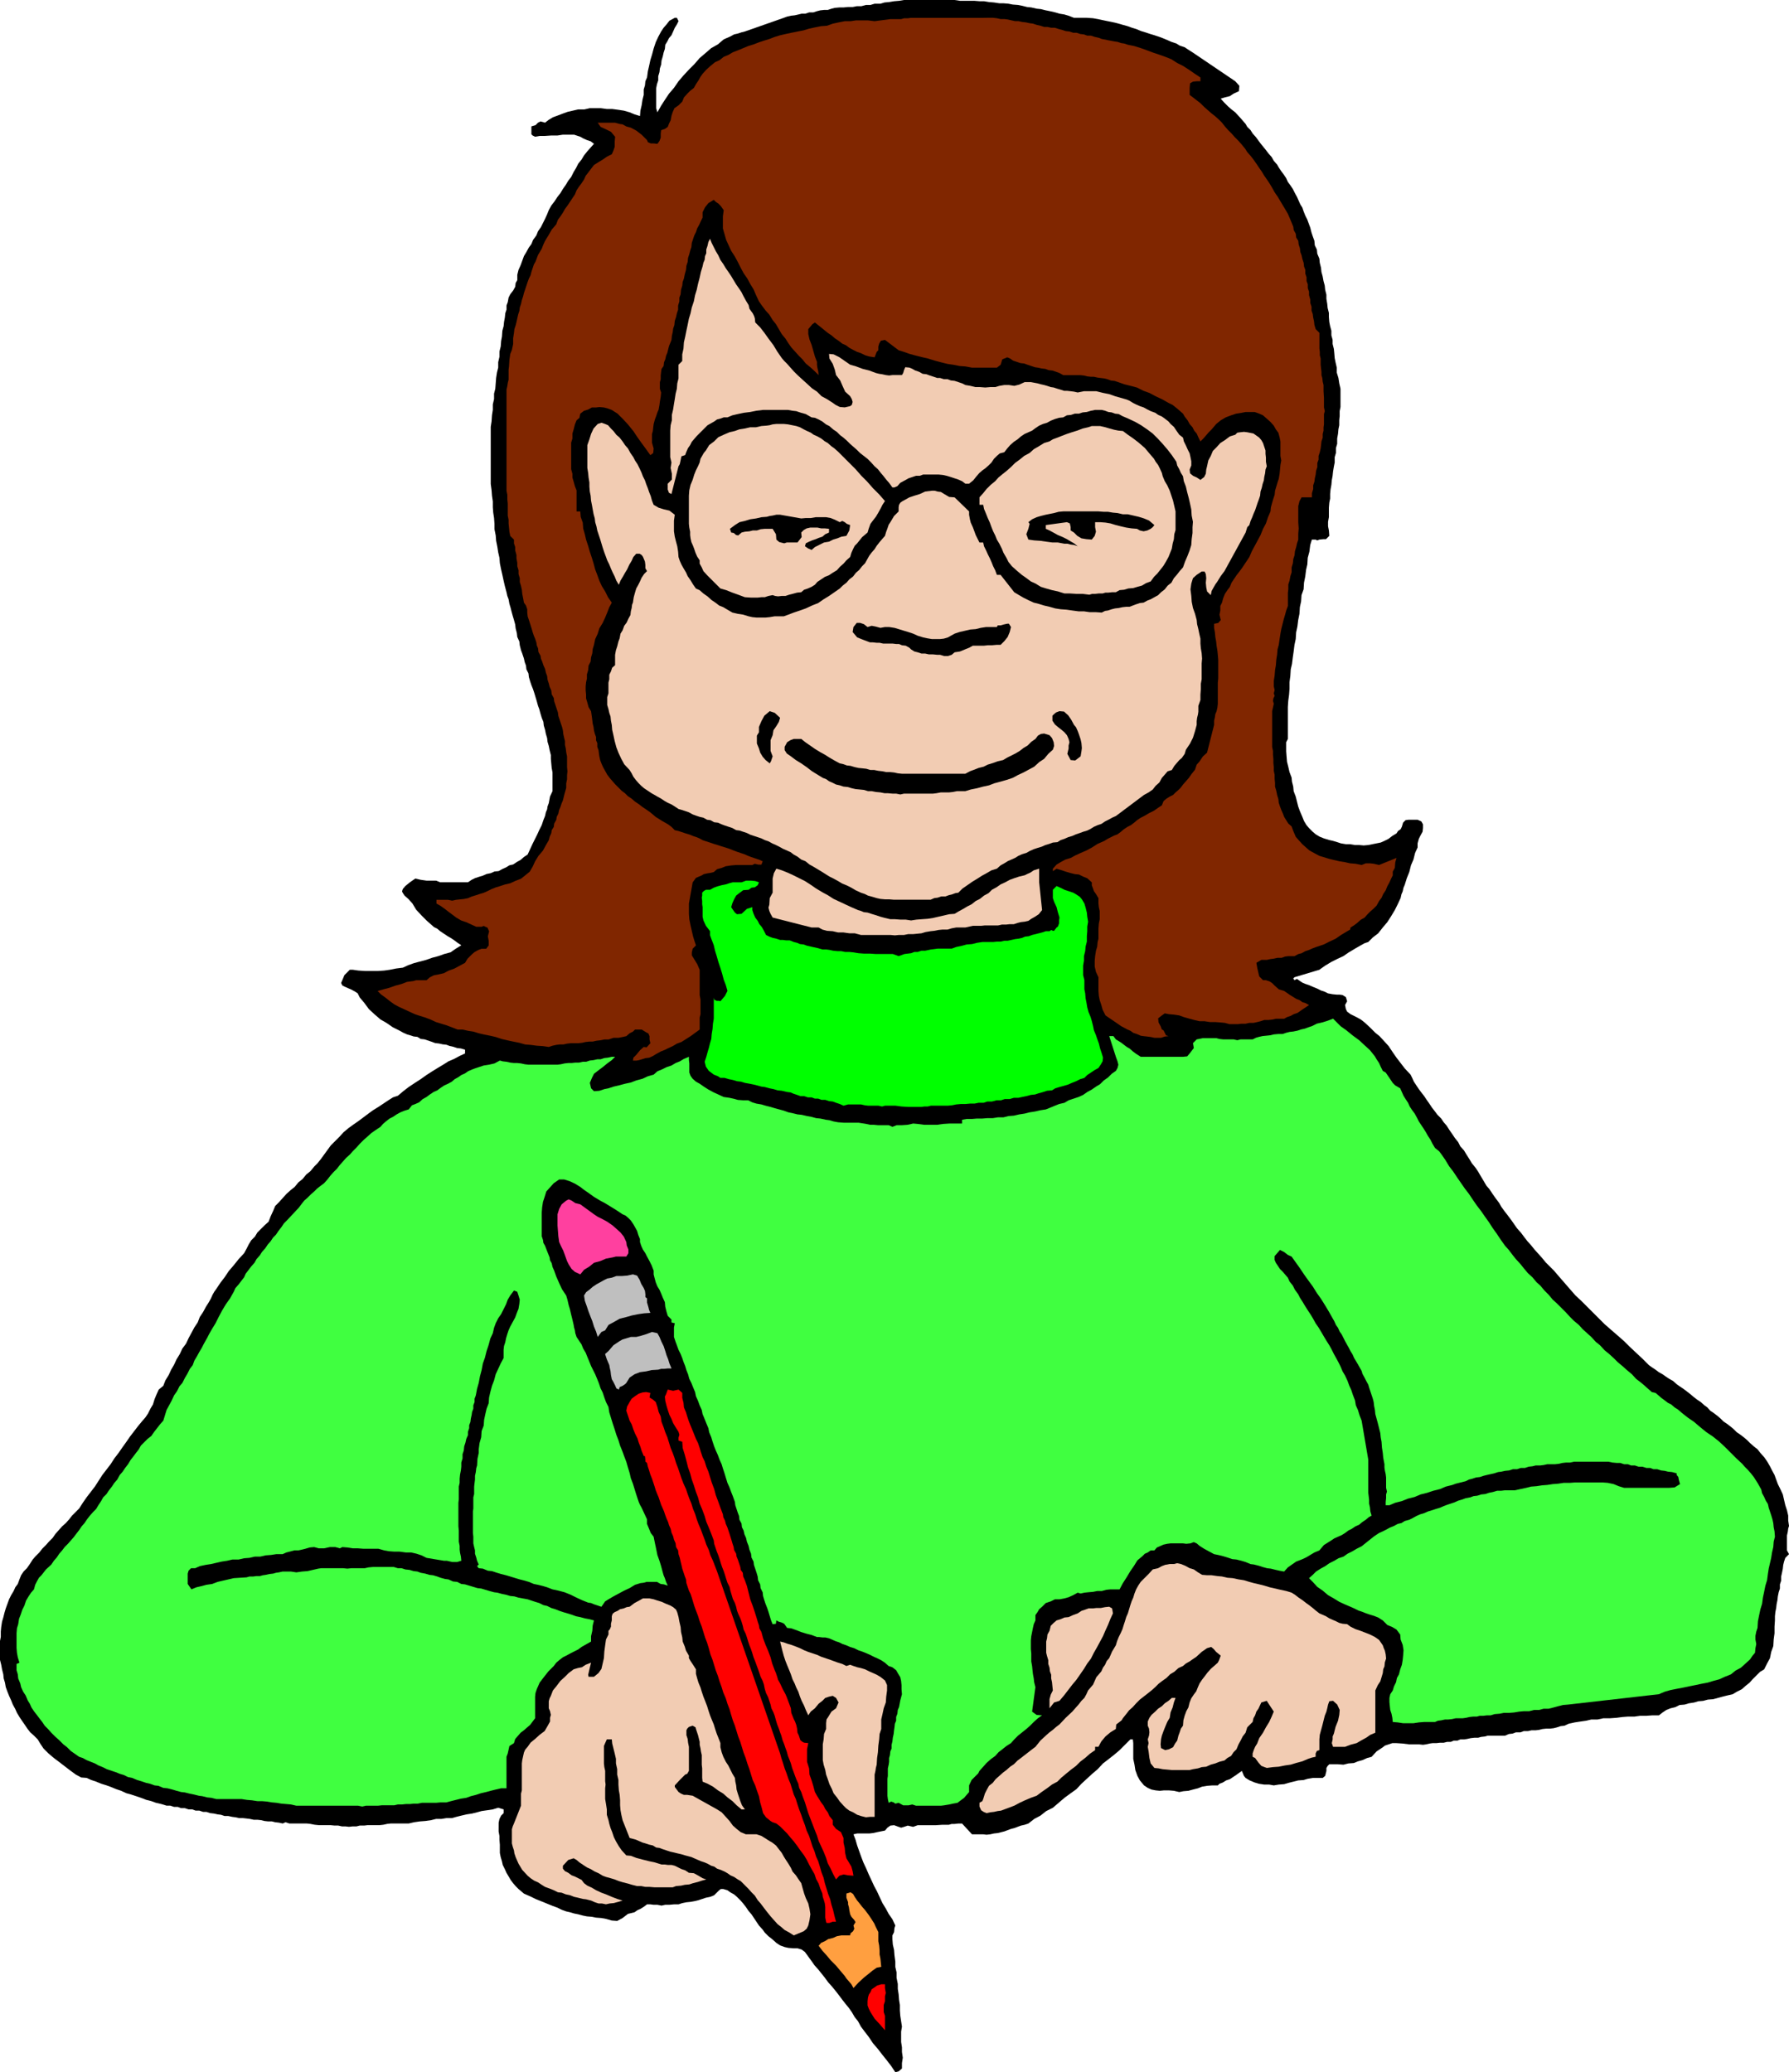 <svg height="480" viewBox="0 0 310.752 360" width="414.336" xmlns="http://www.w3.org/2000/svg"><path style="fill:#000" d="M328.814 244.04h2.232l1.08.073 1.152.216 1.008.216 1.08.216.936.216 1.008.288.792.216.792.288.72.216.864.36.72.216.864.288.72.216.864.288.576.216.864.36.648.288.864.288.576.36.864.288.648.432.792.504 7.344 4.968.72.792-.072.936-.936.432-.648.432-.864.216-.72.216.576.648.72.72.576.504.648.504.864.936.936 1.08.288.504.576.576.36.576.576.648.792 1.08.936 1.152.432.576.576.648.36.648.576.648.288.504.432.648.432.576.432.648.288.648.432.576.432.648.36.72.36.648.288.648.288.648.36.576.216.648.288.72.36.72.288.792.216.576.216.864.216.648.288.792.072.792.36.72.072.72.36.864.072.72.216.864.072.72.216.792.144.792.216.792.072.72.216.864v.72l.144.864.072.72.216.864v.72l.072.864.144.72.216.792v.792l.216.792v.72l.216.864.072.72.072.864.144.72.216.936v.864l.288.936.144.936.216.936v3.168l-.144.72v.864l-.072.72v.864l-.144.72-.072.792-.144.792v.936l-.216.72v.864l-.216.72v.936l-.144.72-.144.864-.072.72-.144.792-.072.792-.144.792-.072.792v.792l-.144.72-.072.864v1.655l-.144.792v.792l.144.72.072.936-.36.36-.216.216h-.432l-.72.072-.36.144-.288-.144h-.648l-.288.936-.144 1.152-.288 1.08-.072 1.152-.216.936-.144 1.152-.216 1.08-.072 1.152-.36 1.008-.072 1.08-.216 1.008-.072 1.152-.216 1.08-.144 1.152-.216 1.008-.072 1.152-.216 1.008-.144 1.152-.144 1.008-.144 1.152-.216.936-.072 1.152-.144 1.08v1.152l-.072 1.008-.144 1.08-.072 1.08v5.544l-.288.576v1.584l.072.936.072.864.216.864.216.936.36.936.072.72.216.864.072.792.36.936.216.864.216.864.288.792.432 1.008.288.72.432.72.432.504.648.648.504.432.72.432.72.288.936.288.648.144.72.216.648.216.864.144h.72l.864.144h.72l.792.072.792-.072.72-.144.72-.144.72-.144.648-.288.72-.36.648-.504.72-.432.288-.432.432-.288.216-.432.216-.72.432-.432.504-.072h1.584l.648.288.288.504v.648l-.072.648-.36.648-.288.576-.216.792v.72l-.432.936-.288 1.152-.432 1.008-.288 1.152-.432 1.08-.36 1.152-.216.504-.144.648-.216.504-.144.648-.504 1.08-.504 1.008-.648 1.08-.648 1.008-.792.936-.792 1.008-.936.72-.792.792-.648.216-.648.36-.504.288-.504.288-1.08.648-.936.648-1.08.504-1.008.504-1.08.648-1.008.72-4.32 1.296-.216.216.216.288.432-.216.504.36.432.288.504.216.648.216.648.288.72.288.72.36.648.216.576.288.792.144.72.072h.504l.504.072.576.36.216.72-.36.648.144.72.216.432.576.432.576.288.576.288.648.36.648.504.936.864.936.936.72.576.864.936.72.792.72 1.08.648.936.72.936.72.936 1.008 1.08.288.576.288.648.432.648.432.648.432.576.504.648.432.648.504.72.432.648.504.648.432.576.648.648.432.648.504.576.504.792.504.72.432.648.576.72.36.72.648.72.432.72.504.792.432.72.648.792.432.648.504.864.432.72.504.864.504.576.576.864.504.72.648.864.36.648.576.792.504.648.648.864.504.72.504.72.648.72.648.864.504.648.648.72.576.72.648.72.648.72.648.792.72.72.72.72.864 1.008.936 1.08.936 1.08 1.008 1.152 1.008.936 1.008 1.008 1.08 1.08 1.008 1.008.936.936 1.152 1.008 1.08.936 1.152 1.008.936.936 1.152 1.08 1.08 1.008 1.152 1.152.504.36.648.432.576.432.648.36.504.36.648.432.648.36.648.576.504.36.648.432.576.432.648.504.504.432.648.504.648.432.648.576.504.36.504.576.648.432.648.504.504.432.504.504.648.432.648.504.504.432.504.504.648.432.648.504.504.432.504.504.648.576.648.504.504.648.648.72.504.72.504.864.36.72.432.792.288.792.288.792.432.864.432.936.216.936.216.936.288.864.216.936v.864l.144.936-.144.432-.072.576-.144.648v2.592l.36.648-.648.648-.216.648-.144.576-.072.648-.144.72-.144.648v.72l-.216.648v.72l-.216.648-.144.72-.072.648-.144.72-.072.648-.144.72-.072.72v.72l-.072 1.08v1.152l-.144 1.08-.072 1.152-.36 1.008-.216 1.08-.504.936-.504 1.008-.72.432-.648.648-.648.648-.504.576-.72.576-.648.576-.864.432-.72.432-.936.216-.864.216-.792.216-.792.216-.936.072-.792.216-.864.072-.72.216-.936.144-.72.216-.864.072-.72.36-.864.216-.72.288-.648.432-.648.504h-1.152l-1.008.072h-1.08l-1.008.144h-1.152l-.936.072-1.152.144-1.008.072h-1.152l-1.008.216h-1.08l-.936.216-1.008.144-.936.144-1.008.216-.792.36-.648.072-.648.216-.576.144-.648.072h-.648l-.648.072-.576.144-.576.072h-.72l-.648.144h-.72l-.576.216h-.792l-.576.216-.648.072-.648.288h-3.024l-.504.144-.648.072-.504.144h-.648l-.648.072-.648.144-.504.072h-.648l-.504.216h-.648l-.504.216h-.648l-.576.144h-.648l-.648.072h-.648l-.504.072-.648.144-.504.072-.648-.072h-1.728l-1.152-.144-1.08-.072h-.72l-.648.216-.648.216-.36.288-1.08.72-.864.936-.792.216-.792.36-.792.216-.72.288-.936.072-.864.216-.936-.072h-1.512l-.288.288-.216.36v.504l-.216.864-.432.36h-1.728l-.864.144-.72.216-.936.072-.864.216-.864.216-.72.216-.936.072-.864.144-.792-.144h-.864l-.936-.144-.72-.216-.864-.36-.72-.432-.288-.36-.36-.864-1.008.72-1.08.72-.648.216-.576.36-.576.216-.288.288h-.936l-.936.072-.864.144-.72.288-.864.216-.792.216-.864.072-.72.144-.936-.216-.864-.072h-.864l-.72.072-.72-.072-.72-.144-.648-.288-.648-.432-.72-.864-.432-.792-.36-1.008-.144-.936-.216-1.008v-2.736l-.072-.648h-.432l-.936.936-.936.936-.936.792-1.008.792-.936.72-.936 1.008-.936.792-.936.864-.936.864-.864.936-1.008.72-1.08.792-1.008.864-1.008.864-1.152.576-1.008.792-1.08.576-1.008.792-.648.216-.648.144-.576.216-.576.216-.576.144-.576.216-.576.216-.576.144-.576.144-.648.072-.648.144-.648.072-.576-.072h-1.944l-1.728-1.872h-.648l-.648.072h-.504l-.504.144h-1.152l-1.08.072h-3.168l-.792.288-.936-.216-.648.216-.504.144-.432-.144-.792-.288-.648.072-.504.36-.432.504-.72.144-.72.144-.648.144-.648.072h-2.088l-.648.144.36.936.288 1.008.36 1.008.36 1.008.36.936.504 1.08.432 1.008.504 1.08.432.936.504.936.432.936.504 1.08.576.936.504.936.648.936.504 1.08-.144.432-.072.72-.288.576v.648l.072.936.216.936.072.936.144 1.08v.936l.216.936v.936l.216 1.08v.864l.144.936.072.936.144.936v.936l.072.936.144.936.144.936-.144.864v1.8l.144.936v.792l.144 1.008-.144.936v.936l-.576.504-.576.144-.72-1.08-.72-.936-.864-1.08-.72-.936-.864-1.008-.72-1.08-.72-.936-.648-.864-.504-.936-.576-.72-.504-.864-.504-.72-.648-.792-.504-.648-.648-.864-.504-.648-.648-.792-.648-.72-.576-.792-.576-.72-.576-.72-.648-.72-.504-.72-.576-.792-.576-.792-.576-.432-.72-.216h-.72l-.864-.072-.648-.144-.792-.288-.648-.432-.72-.648-.648-.504-.648-.648-.36-.504-.648-.72-.432-.648-.432-.648-.432-.648-.504-.576-.432-.648-.504-.648-.432-.504-.648-.648-.504-.432-.648-.36-.504-.36-.72-.216h-.432l-.288.216-.36.36-.504.504-.72.288-.72.144-.648.216-.648.216-.576.144-.792.144-.72.072-.72.144-.648.216h-.792l-.792.072h-.72l-.648.144-.72-.144h-.648l-.576-.072h-.576l-.576.432-.576.36-.504.216-.504.36-1.152.288-.936.72-.936.504-.936-.072-1.008-.288-.792-.144-.936-.072-.72-.144-.864-.072-.72-.144-.792-.216-.72-.144-.72-.216-.648-.144-.792-.288-.72-.36-.792-.288-.72-.288-.864-.36-.72-.288-.72-.288-.72-.36-.648-.288-.648-.288-.504-.432-.432-.36-.504-.504-.432-.504-.432-.576-.288-.504-.432-.72-.288-.648-.36-.72-.144-.648-.216-.72-.144-.72v-1.44l-.072-.864v-.648l-.144-.792V557.6l.144-.648.288-.576.432-.432v-.648l-.936-.288-.936.288-.936.144-1.008.144-.792.216-.864.216-.936.144-.936.216-.864.216-.792.216h-.936l-.864.144h-.936l-.864.216-1.008.144-.936.072-1.008.144-.936.216h-3.096l-.648.072-.648.144-.648.072h-2.088l-.576.072h-.792l-.576.144h-.648l-.648.072-.648-.072h-.576l-.648-.144h-.648l-.72-.072h-2.016l-.72-.072-.72-.144-.648-.072h-3.024l-.648-.216-.504.216-.648-.144-.648-.072-.576-.144h-.648l-.648-.072-.576-.144-.648-.072h-.648l-.648-.144-.576-.072-.648-.072h-.648l-.648-.144-.576-.072-.648-.144h-.648l-.648-.216-.576-.072-.648-.144-.648-.072-.648-.216h-.576l-.648-.216h-.648l-.576-.216h-.648l-.648-.216h-.648l-.576-.216h-.648l-.648-.216h-.648l-.936-.288-.936-.216-.792-.288-.864-.216-.936-.36-.864-.288-.864-.288-.792-.216-.936-.432-.864-.288-.864-.36-.792-.288-.936-.288-.864-.36-.864-.288-.792-.36-.936-.072-.936-.504-1.08-.792-.936-.72-.936-.72-.864-.648-.936-.792-.864-.864-.576-.864-.432-.72-.648-.648-.648-.576-.504-.648-.432-.648-.504-.72-.432-.648-.432-.72-.288-.648-.432-.792-.288-.72-.36-.792-.288-.72-.288-.792-.144-.792-.216-.72-.072-.72-.216-.864-.144-.792-.216-.864v-3.24l.144-.72v-.936l.072-.792.144-.936.216-.72.216-.864.216-.72.288-.792.288-.792.36-.72.432-.72.288-.648.432-.576.288-.792.288-.72.432-.648.576-.576.504-.72.504-.792.504-.576.648-.648.504-.648.648-.648.504-.576.648-.648.504-.72.576-.648.576-.648.648-.576.576-.648.504-.648.648-.648.576-.576.648-1.008.648-.936.72-.936.72-.936.648-1.008.648-1.008.72-.936.72-.936.648-1.008.72-.936.648-.936.72-1.008.648-.936.72-.936.72-.936.72-.864.504-.576.432-.648.432-.864.432-.72.288-.936.36-.864.36-.792.792-.648.36-.936.576-.936.432-.936.504-.864.432-.936.576-.936.432-.936.648-.864.432-.936.504-.936.504-.936.576-.864.36-.936.576-.864.504-.936.504-.792.36-.648.288-.648.288-.504.36-.504.72-1.08.72-.936.72-1.08.864-1.008.864-1.08.936-1.008.432-.792.36-.72.432-.72.648-.648.432-.72.648-.648.576-.576.72-.648.36-.936.432-.936.36-.864.648-.648.648-.72.648-.72.72-.648.72-.576.648-.792.72-.576.648-.792.72-.576.648-.792.576-.576.576-.72.576-.792.576-.792.576-.792.792-.792.72-.72.72-.792.864-.72.792-.576.936-.648.864-.648.864-.648.792-.576.936-.576.864-.576.864-.576.792-.504.864-.288.936-.792.936-.72 1.08-.72 1.008-.648 1.008-.72 1.008-.648.936-.576 1.08-.648.792-.504 1.008-.432.936-.504.936-.432v-.648l-.72-.216-.648-.072-.648-.216-.648-.144-.576-.216-.648-.072-.648-.144-.648-.072-.576-.216-.648-.216-.648-.216-.648-.072-.576-.36-.648-.072-.648-.216-.504-.144-.648-.288-.648-.36-.576-.288-.576-.288-1.152-.792-1.008-.576-1.08-.936-.936-.864-.792-1.08-.792-.936-.36-.72-.432-.288-.648-.36-.504-.216-.648-.288-.432-.216-.216-.432.216-.504.36-.864.504-.504.432-.432h.504l1.008.144 1.152.072h2.232l1.08-.072 1.008-.144 1.08-.216 1.152-.144.936-.432 1.008-.36 1.08-.288 1.08-.288 1.008-.36 1.08-.288 1.008-.36 1.08-.288.936-.648.936-.576-.648-.432-.576-.432-.648-.432-.504-.288-.648-.432-.648-.432-.504-.432-.576-.288-.576-.504-.648-.576-.504-.504-.432-.432-.936-1.008-.648-1.08-.72-.792-.648-.576-.288-.432-.144-.288.144-.432.432-.504.792-.648.936-.648.936.216 1.008.144h1.656l.72.288h4.824l.648-.432.576-.288.648-.216.72-.216.648-.288.72-.144.648-.288.72-.072.648-.36.648-.288.576-.36.648-.144.648-.432.648-.36.576-.504.648-.432.432-.936.432-.936.432-.864.36-.72.36-.792.432-.864.288-.864.288-.72.144-.648.216-.504.072-.504.216-.576.216-1.152.432-.936v-3.24l-.144-.792-.072-.792-.072-.792v-.648l-.216-.864-.144-.72-.216-.72-.072-.648-.216-.72-.144-.72-.216-.72-.072-.648-.288-.72-.216-.72-.216-.792-.216-.576-.216-.792-.216-.72-.216-.72-.216-.648-.288-.72-.216-.648-.216-.72-.072-.648-.36-.72-.072-.648-.216-.576-.144-.648-.288-.864-.216-.576-.216-.864-.072-.648-.36-.792-.072-.648-.216-.864-.072-.648-.216-.792-.216-.72-.216-.792-.144-.576-.216-.72-.144-.792-.216-.576-.144-.648-.288-1.08-.216-.936-.216-1.008-.216-.936-.216-1.08-.072-.936-.216-.936-.144-.936-.216-1.08-.072-.936-.216-1.08v-.936l-.072-1.008-.144-.936-.072-.936v-1.008l-.144-1.008-.072-.936-.144-1.08v-9.936l.144-.936.072-1.08.144-.936v-.936l.216-.936v-.936l.216-.864.072-.936.072-.936.144-.936.216-.864v-.936l.216-.936V302l.216-.864.072-.936.144-.792.072-1.008.216-.792.072-.72.144-.792.072-.72.216-.648v-.72l.216-.576.144-.792.288-.576.504-.648.36-.648.072-.648.288-.504v-.936l.216-.864.36-.792.288-.792.288-.792.432-.72.432-.792.432-.576.288-.72.576-.792.288-.72.504-.72.36-.72.36-.72.36-.792.288-.72.432-.792.504-.648.576-.864.504-.648.432-.72.504-.72.432-.72.504-.648.432-.864.432-.72.36-.72.576-.72.432-.72.576-.72.576-.648.576-.648-.576-.432-.648-.216-.648-.288-.504-.288-1.08-.36h-1.944l-.936.144h-1.08l-1.08.072h-.936l-.792.144-.432-.216-.216-.216v-1.367l.72-.216.432-.432.432-.216.792.216.648-.504.72-.432.792-.288.936-.36.792-.288.936-.216.936-.216h1.08l.936-.216h1.872l1.08.144h.936l1.08.144.936.144 1.008.288.864.36.936.288.072-.936.216-.936.144-.936.216-.864v-.936l.216-.72.072-.72.288-.648.144-1.08.216-.936.216-1.008.288-.936.288-1.08.36-1.08.432-.936.504-.936.432-.648.504-.576.504-.648.936-.504h.36l.288.576-.288.576-.36.576-.288.648-.288.648-.432.504-.288.576-.36.576-.072.72-.216.648-.144.648-.216.72-.072.72-.216.648-.072.648-.216.72v.72l-.216.648-.144.72v3.456l.216.72.648-1.152.648-1.008.72-1.08.864-1.008.792-1.152.864-1.008.936-1.008.936-.936.936-1.08.936-.792 1.08-.936 1.152-.648 1.008-.864 1.152-.504.648-.36.648-.144.648-.216.576-.144 6.768-2.376.576-.216.648-.144.648-.072.648-.144.576-.144h.648l.648-.216h.72l.648-.216.576-.144.648-.072h.648l.648-.216.576-.144.792-.072h.72l.72-.072h.864l.72-.144h.792l.792-.216h.792l.72-.216h1.008l.72-.216.792-.072.864-.144.864-.072.864-.144h8.784l.936.144h2.52l.864.072h.792l.864.144.864.072.936.144h.72l.864.072.72.144.936.072.72.144.864.216.72.072.936.216.72.072.864.216.72.144.936.216.72.216.864.144.72.216z" transform="translate(-142.262 -240.945)"/><path style="fill:#802600" d="M313.622 244.04h1.152l.648.073.648.144h.648l.576.072.648.144.648.144h.576l.648.144.648.072.648.144.576.072.648.216.648.144.648.216h.576l.648.144h.648l.648.216.576.144.648.216.648.072.648.216h.576l.648.216.648.072.576.216h.648l.648.216.648.144.576.216 1.08.216 1.152.216.504.072.648.216.504.072.648.216 1.08.216 1.152.36 1.008.36 1.152.432 1.08.36 1.008.36 1.08.432 1.008.648 1.008.504 1.008.648.936.648 1.08.72v.648h-.648l-.648.072-.504.288-.072.792v1.224l.576.432.648.504.648.504.648.648.576.504.648.576.648.504.72.648.504.504.504.648.576.648.576.576.576.648.648.648.504.576.648.792.36.576.576.648.504.648.504.72.432.648.504.72.432.72.504.72.432.648.432.72.432.792.504.72.432.72.432.72.432.72.504.864.432 1.008.504 1.224.072.576.36.648.072.648.36.576.072.648.216.648.072.648.216.576.144.648.216.648.072.648.216.576v.648l.216.648v.648l.216.576v.648l.216.648v.576l.216.792v.576l.216.648v.648l.216.648.072.576.144.648.072.648.216.72.648.648v2.736l.072.576v.576l.144.576v1.08l.072.648.072.576v.576l.144.504.072.648.144.576v1.08l.072 1.152v1.655l.144.648-.144.504v1.801l-.072.504v.576l-.144.576v.648l-.216.648-.072.648-.072.576-.144.648-.216.648v.648l-.216.576v.72l-.216.648-.072.648-.144.648-.072.576-.216.648v.648l-.216.72v.72h-1.8l-.36.648-.216.864v2.808l.072 1.08-.072.936v1.008l-.216.648-.144.648-.216.72-.072.72-.216.648-.072.72-.216.72v.864l-.216.648-.144.792-.216.648v.864l-.072.576v2.304l-.288.792-.216.792-.216.72-.216.864-.216.864-.144.792-.144.936-.144 1.008-.216.792-.072.864-.144.936-.072.936-.144.864-.072.936-.144.936v.936l.144.648-.144.576.144.432-.216.432-.072.432.144.504-.144.648-.144.648v6.192l.144.72v.648l.072.72v.72l.072.72v.648l.144.648v.72l.072.72v.648l.216.72.144.72.216.72.072.648.216.648.216.576.288.648.216.576.36.576.36.576.576.504.288.792.432 1.008.504.576.648.72.648.576.576.504.792.432.936.504.72.216.936.288.864.216.936.216.936.144.936.216.936.072 1.08.216.72-.288h.72l.648.072.936.216 3.024-1.224-.216.792-.072.936-.36.648v.648l-.288.576-.288.648-.36.648-.288.72-.432.648-.288.648-.432.576-.432.792-.504.504-.576.504-.504.504-.504.576-.648.36-.648.576-.576.432-.576.36-.072.36-.504.288-1.08.648-.936.648-1.08.504-1.008.504-.648.216-.648.216-.576.216-.648.288-.648.216-.648.36-.576.144-.648.36h-1.08l-.576.072-.576.216h-.72l-.648.144-.576.072-.648.144h-.936l-.864.504.144.864.216.936.144.576.648.648h.504l.648.216.432.288.432.432.72.648.936.288.936.648 1.152.72.576.216.504.36.504.144.648.36-1.08.72-.936.648-.648.216-.504.288-.648.216-.504.288h-1.44l-.648.144-.648.072h-.72l-.648.216-.576.144-.648.144h-.72l-.648.144h-.72l-.648.072h-1.44l-.792-.216-.72-.072-.936-.072h-.936l-.936-.144h-.864l-.936-.216-.792-.216-1.008-.288-.792-.288-.936-.144-.864-.072-.72-.144-.504.36-.648.504.072.72.36.648.216.576.288.144.216.432.216.432.432.144-.648.072-.648.216h-1.152l-.648-.144-.576-.072-.648-.072-.504-.072-.648-.288-.648-.216-.504-.36-.504-.216-1.08-.576-.936-.648-1.8-1.224-.504-1.008-.216-.792-.288-.864-.144-.72-.072-.864v-2.377l-.432-.936-.216-.936v-1.008l.072-.792.144-.936.216-.72.072-.792.144-.576v-1.8l.072-.864.144-.72v-1.44l-.144-.648-.072-.648v-.936l-.432-.72-.36-.504-.144-.432-.216-.576v-.504l-.792-.72-.72-.288-.72-.36-.72-.072-.864-.216-.72-.216-.864-.288-.72-.216-.648.432v-.432l.648-.72.72-.432.792-.432.936-.288.792-.432.936-.432 1.008-.432.936-.504 1.008-.648 1.152-.504.576-.36.576-.288.576-.288.576-.216.576-.432.504-.432.648-.432.576-.288.576-.432.504-.432.648-.432.576-.288.864-.504.864-.432.72-.504.648-.432.288-.72.504-.432.576-.36.576-.288.432-.432.504-.432.36-.36.432-.576.504-.576.504-.576.504-.72.576-.72.288-.864.504-.576.576-.864.72-.648 1.224-4.824v-.72l.144-.648.072-.504.216-.504.144-.648.072-.648v-3.671l.072-.72v-3.24l-.072-.864-.072-.72-.144-.864-.072-.72-.144-.792-.072-.792-.144-.792v-.72l.72-.144.432-.504-.216-.936.144-.72v-.792l.288-.576.216-.792.288-.72.432-.648.432-.576.288-.72.432-.648.432-.648.504-.648.432-.576.432-.648.432-.648.432-.648.432-1.008.504-.936.504-.936.504-.936.432-1.08.504-.936.36-1.08.432-1.008.072-.72.216-.792.216-.72.216-.648.072-.72.216-.72.216-.72.216-.648.144-.864.072-.72.072-.792.144-.792-.144-.792v-2.52l-.144-.72-.216-.792-.432-.576-.36-.648-.576-.648-.648-.576-.648-.576-.648-.288-.792-.288h-1.584l-.72.144-.936.144-.864.288-.936.36-.864.504-.792.648-.792.936-.504.504-.432.504-.504.576-.504.504-.36-.72-.288-.648-.432-.504-.288-.576-.504-.576-.36-.648-.504-.648-.288-.504-.576-.504-.504-.432-.72-.576-.72-.36-1.152-.648-1.08-.504-1.08-.576-1.008-.36-1.152-.576-1.08-.288-1.152-.288-1.008-.36-.648-.216-.648-.072-.576-.216-.576-.144-.576-.072-.576-.072-.648-.144h-.504l-.648-.072-.576-.144-.648-.072h-2.952l-.648-.36-.576-.216-.648-.216-.648-.072-.576-.216-.648-.072-.648-.144-.504-.072-.648-.216-.648-.216-.576-.216-.648-.072-.648-.216-.648-.216-.504-.36-.504-.216-.864.36-.288.936-.648.504h-4.32l-1.152-.216-1.008-.072-1.08-.216-1.008-.144-1.152-.288-1.08-.288-1.152-.36-.936-.216-1.152-.288-1.08-.288-1.008-.36-.936-.288-2.376-1.8-.72.144-.288.504-.144.504v.648l-.288.288-.36.936-.936-.144-.72-.216-.72-.36-.648-.216-.72-.36-.648-.36-.576-.432-.648-.288-.648-.504-.648-.432-.576-.504-.648-.432-1.152-.936-1.08-.864-.432.288-.72.864v.864l.216.936.36.936.288 1.008.288 1.008.36.936v.504l.072.504.144.648.072.648-.648-.648-.792-.72-.792-.648-.576-.72-.648-.648-.648-.72-.648-.72-.504-.72-.504-.792-.648-.792-.504-.864-.504-.864-.576-.72-.576-.936-.648-.72-.648-.864-.504-.72-.504-1.08-.432-1.008-.576-.936-.504-.936-.648-.936-.504-.936-.504-1.008-.504-.936-.648-1.008-.432-.936-.432-.936-.288-1.008-.288-1.008v-2.088l.144-1.08-.504-.72-.432-.432-.432-.288-.36-.36-.936.576-.576.72-.432.864v.936l-.288.576-.288.648-.36.648-.216.648-.288.576-.216.648-.216.648-.072.72-.216.648-.144.576-.216.648-.072.72-.216.648-.072.72-.216.792-.144.72-.216.576-.072.648-.216.72-.072.792-.216.576v.648l-.216.72v.72l-.216.648-.144.648-.216.648-.072.72-.216.648-.072.576-.144.648-.072.72-.432 1.08-.288 1.152-.216.504-.144.648-.216.504-.072.648-.36.504-.072.504-.072.648v.648l-.144.504v1.151l.216.648-.072.72-.144.864-.072.576-.144.792-.216.504-.216.648-.216.576-.216.792-.072.576-.072.648-.144.504v1.512l.288 1.008-.072.792-.504.36-.72-1.008-.792-1.08-.72-1.008-.72-1.08-.936-1.152-.864-.936-.936-.936-1.008-.648-.792-.288-.576-.144-.792-.072-.576.072h-.72l-.648.36-.72.216-.648.504-.144.72-.504.432-.288.72-.216.864-.216.72v.864l-.216.72v4.608l.216.792v.648l.216.72.216.792.288.72v3.672h.648l.072.936.36 1.008.072 1.008.288 1.008.216.936.36 1.08.288 1.008.36 1.08.288.936.288 1.08.36.936.36 1.008.432.936.576.936.504 1.008.648.936-.432.792-.36.936-.36.864-.432.936-.576.936-.288.936-.432.936-.216 1.008-.216.72-.072.72-.216.72-.072.72-.36.72-.072.792-.216.72v.72l-.144.648-.072.72v.72l.072.72v.648l.216.72.216.792.432.72.144 1.008.144 1.152.144.576.072.576.144.576.216.576v.576l.216.504v.648l.216.576.072.576.072.504.144.648.216.576.288.648.36.648.36.648.432.576.936 1.08 1.152 1.152.576.432.504.504.648.432.576.504.648.432.648.504.648.432.72.504.936.792 1.152.72.504.288.504.288.576.432.576.576.648.144.648.216.648.216.72.216.504.216.648.216.504.216.504.288.648.216.648.216.648.216.72.216.648.216.72.216.648.216.72.288.576.216.648.216.648.216.648.288.576.216.648.216.648.216.648.288-.216.576h-.576l-.576-.144-.432.216h-2.808l-.864.072-.936.144-.72.288-.792.216-.576.504-.576.144-.504.072-.648.144-.36.216-1.008.432-.576.792-.648 3.672v1.8l.072.936.216 1.08.216.936.216.936.216.72.288.864-.576.576-.144.648v.504l.36.576.576.936.432 1.008v4.392l.144.792v2.52l-.144.576v2.088l-.792.576-.792.576-.792.504-.792.504-.792.288-.72.432-.792.36-.576.288-.72.288-.792.432-.576.36-.648.288-.648.072-.648.216-.504.144-.432.072h-.576l.072-.504.504-.504.648-.792.648-.576.504.072.648-.72-.144-.648v-.576l-.216-.504-.216-.072-.936-.576h-1.152l-.36.36-.576.288-.576.504-.648.144-.72.144h-.864l-.864.288h-.72l-.72.144-.648.072-.648.144h-.576l-.648.072-.648.144-.648.072h-1.296l-.648.072-.648.144h-.648l-.576.072-.648.144-.648.216-1.008-.144-1.08-.072-1.08-.144-.936-.072-1.008-.288-1.08-.216-1.008-.216-.936-.216-1.08-.36-.936-.216-1.08-.216-.936-.216-.936-.288-.936-.144-.936-.216h-.864l-.936-.36-.936-.36-.936-.288-.936-.288-.936-.432-.936-.36-.936-.288-.864-.288-.936-.432-.936-.432-.936-.432-.792-.432-.792-.576-.72-.576-.792-.576-.576-.576 1.008-.288 1.08-.288 1.008-.36 1.08-.288.936-.36 1.08-.144.504-.144h1.8l.576-.504.72-.36.792-.144.936-.216.792-.432 1.008-.36.936-.504.936-.504.432-.72.792-.792.432-.36.648-.36.576-.216h.792l.432-.576v-.792l-.144-.792.216-.864-.288-.648-.36-.144-.288-.144-.36.144h-.936l-.792-.36-.936-.432-.864-.288-.864-.504-.576-.432-.864-.648-.648-.504-.72-.504-.648-.36v-.648h2.016l.72.144.648-.144.648-.072.72-.072.72-.144.648-.288.72-.216.648-.216.72-.216.648-.288.72-.36.72-.288.72-.216.864-.288.936-.216.936-.432.936-.36.72-.576.792-.648.504-.864.432-.936.576-.936.792-.936.504-.936.504-.864.144-.576.288-.648.072-.504.36-.576.072-.576.36-.648.072-.504.288-.576.144-.648.216-.504.216-.648.216-.504.288-1.152.288-1.008v-.792l.144-.72v-.72l.072-.648-.072-.72v-1.871l-.144-.72-.072-.648-.144-.648v-.648l-.144-.576-.144-.648-.072-.648-.144-.576-.216-.648-.216-.648-.216-.648-.072-.576-.216-.648-.216-.648-.216-.648-.072-.576-.36-.648-.072-.648-.288-.648-.144-.576-.216-.648-.072-.648-.216-.576-.144-.648-.288-.648-.216-.648-.216-.504-.072-.504-.36-.648-.072-.648-.216-.504-.072-.504-.216-.648-.216-.504-.216-.648-.144-.504-.36-1.152-.36-1.08-.072-.648v-.576l-.216-.648-.36-.504-.144-.792-.144-.72-.072-.72-.144-.648-.216-.72v-.648l-.216-.72v-.648l-.216-.72v-.576l-.144-.792v-.576l-.216-.792v-.576l-.216-.648v-.648l-.648-.648-.144-.72-.072-.72-.072-.72v-.648l-.144-.72v-2.088l-.072-.72v-.792l-.144-.72v-17.568l.144-.648.072-.504.144-.576v-1.728l.072-.576.072-1.152.144-1.008.288-.72.216-1.008v-1.008l.144-.936.072-.648.216-.648.144-.576.144-.648.144-.648.216-.648.072-.576.216-.648.144-.648.216-.648.144-.576.216-.648.216-.648.216-.648.216-.576.288-.576.144-.576.216-.648.216-.648.288-.504.432-1.152.648-1.08.216-.576.288-.648.288-.504.36-.576.576-1.008.792-.936.288-.792.432-.576.432-.648.36-.648.432-.576.432-.648.432-.648.432-.648.288-.72.432-.648.432-.576.432-.648.288-.648.504-.648.432-.576.504-.648.792-.504.72-.432.72-.504.864-.432.288-.648.216-.648v-.936l.072-.792-.72-.864-.864-.432-.936-.432-.504-.72h3.024l.792.216.504.072.648.36.792.216.936.504.936.72.936.936.144.36.504.216h.504l.648.072.36-.504.216-.576v-.72l.072-.576.648-.216.504-.36.216-.576.288-.576.144-.792.216-.648.288-.648.72-.504.36-.36.288-.288.288-.72.576-.648.504-.504.648-.504.36-.648.432-.648.36-.648.36-.504.648-.72.72-.648.792-.648.792-.36.72-.576.864-.36.72-.432.936-.36.864-.36.864-.36.936-.288.936-.36.864-.288.936-.288.936-.36.936-.288.936-.216 1.008-.216 1.08-.216 1.08-.216.936-.288 1.008-.216 1.08-.216 1.008-.072 1.008-.36 1.008-.216 1.08-.216h1.008l.936-.144h2.088l1.152.144 1.08-.144 1.152-.144.504-.072h1.872l.504-.144h.648l.504-.072h12.6z" transform="translate(-142.262 -240.945)"/><path style="fill:#f2ccb3" d="m272.294 293.937.144.648.36.504.216.288.216.432.144.432.072.72.864.864.72.936.72 1.008.864 1.152.648 1.08.792 1.152.432.504.504.504.576.648.576.648.648.648.864.792.72.648.936.864.864.576.792.792.936.504 1.008.648.504.36.72.36.864.072.936-.216.288-.216.144-.504-.144-.504-.288-.504-.864-.792-.432-.936-.432-1.008-.72-.936-.216-.936-.36-1.008-.576-.936-.072-.792.792.072 1.008.504.936.648.936.648 1.008.288 1.152.432.576.144.576.144.576.216.576.216.576.144.504.072.648.144.576.072.576-.072h1.656l.216-.36.144-.504.216-.504.72.072.504.216.504.288.648.216.648.36.648.072.576.216.648.216.648.216h.504l.648.216h.648l.576.216.648.072.648.216.648.216.576.288.864.144.864.216h.792l.936.072.864-.072h.864l.72-.216.864-.144h.792l.936.144.864-.216.936-.432h1.08l1.152.216.504.144.648.144.504.144.648.216.504.072.648.216.504.144.648.216h.504l.648.072.576.072.648.144 1.08-.216h2.16l1.152.288 1.08.216 1.008.36 1.008.288 1.008.288.504.216.576.36.576.288.648.288.648.216.648.36.576.288.792.288.504.36.648.288.504.36.648.504.36.432.576.504.432.648.504.72.288.216.36.288.144.648.36.72.288.648.36.72.144.648.144.72v.72l-.288.72.072.648.504.432.648.288.648.432.648-.504.288-.576.072-.72.144-.576.216-1.008.432-.792.36-.864.648-.648.648-.72.792-.504.864-.648.936-.288.36-.36.504-.072.648-.072.576.072 1.08.216 1.008.72.36.432.288.504.216.648.216.648v.576l.072.648v.72l.144.792-.216.576-.072.648-.144.648-.072.576-.216.648-.144.648-.216.648-.072.72-.216.648-.216.576-.216.648-.216.648-.288.648-.216.576-.288.648-.216.72-.36.36-.288.936-3.672 6.696-.648.864-.576.936-.36.504-.288.504-.36.648-.144.72-.648-.648-.144-.72-.072-.792.072-.792-.072-.72-.216-.432h-.504l-.864.576-.648.576-.288.936-.144 1.008.144 1.152.072 1.008.216 1.08.36 1.008.288 1.08.072.72.216.864.144.72.216.936v.864l.072.792.144.864.072.936-.072.864v2.736l-.144.792v.936l-.072.936v.936l-.36 1.008v1.008l-.072.504-.144.576-.072.576v.648l-.288 1.08-.36 1.152-.504 1.008-.72 1.08-.216.72-.504.72-.432.36-.432.504-.432.504-.432.72-.72.216-.504.576-.504.576-.432.792-.648.576-.504.648-.72.504-.792.432-4.896 3.672-.648.288-.648.36-.576.288-.648.432-.648.216-.648.288-.576.36-.576.288-.72.216-.576.216-.648.216-.648.288-.72.216-.648.288-.648.216-.576.36-.792.072-.576.216-.72.216-.648.288-.72.216-.648.216-.648.288-.648.36-.72.216-.648.288-.576.36-.648.288-.648.288-.576.36-.648.36-.648.576-.936.288-.864.504-.792.432-.792.504-.936.576-.72.504-.936.648-.72.72-.504.072-.576.216-.576.144-.576.216h-.72l-.648.216-.576.072-.648.288h-6.336l-.864-.072h-.72l-.792-.072-.648-.144-.72-.216-.792-.216-.576-.288-.648-.216-.936-.432-.72-.432-.864-.432-.72-.288-.72-.432-.792-.432-.72-.36-.576-.36-.792-.504-.72-.432-.72-.432-.648-.36-.72-.576-.72-.288-.648-.504-.648-.36-.576-.432-.648-.288-.648-.288-.648-.36-.576-.288-.648-.288-.648-.36-.648-.216-.576-.288-.648-.216-.648-.216-.648-.216-.576-.288-.648-.216-.648-.216-.576-.072-.648-.36-.648-.216-.648-.216-.576-.216-.648-.288-.648-.072-.648-.36-.576-.072-.648-.36-.648-.144-.648-.216-.576-.216-.648-.36-.648-.216-.648-.216-.504-.144-.648-.432-.576-.36-.648-.288-.504-.288-.648-.432-.648-.36-.504-.288-.504-.288-.648-.432-.648-.432-.504-.432-.432-.432-.504-.576-.432-.576-.288-.576-.36-.576-.936-1.008-.504-.936-.504-1.08-.36-.936-.288-1.08-.216-1.008-.216-.936-.072-.864-.144-.72-.072-.72-.216-.648-.144-.648-.216-.72v-1.368l.216-.648v-1.872l.144-.576v-.792l.288-.576.216-.648.504-.432v-1.8l.144-.792.216-.648.216-.864.216-.576.144-.792.36-.576.288-.792.432-.576.288-.648.36-.648.072-.648.144-.576.072-.576.144-.36.144-.936.216-.792.216-.72.36-.648.288-.576.288-.648.432-.648.504-.504-.288-.504v-.576l-.072-.576-.144-.36-.216-.504-.216-.288-.36-.216h-.576l-.504.576-.288.648-.432.72-.36.792-.36.576-.36.648-.432.72-.288.72-.432-.72-.288-.72-.36-.72-.288-.648-.288-.72-.36-.72-.288-.792-.216-.576-.288-.864-.216-.72-.216-.72-.216-.648-.288-.864-.144-.72-.216-.72-.072-.648-.216-.792-.144-.792-.144-.792-.144-.72-.072-.864-.144-.72-.072-.864v-.72l-.144-.864-.072-.792-.144-.864v-3.96l.36-1.008.288-.936.432-.936.72-.792.648-.216.648.216.504.216.504.576.432.432.504.648.576.504.504.648.432.648.504.576.432.792.504.72.288.576.432.648.36.72.36.792.216.576.36.72.216.648.288.72.216.648.288.72.216.792.288.72.864.504.936.288.936.216.936.72-.144 1.008v1.872l.144.936.216.864.216.792.144.936.072.936.216.648.288.648.36.648.432.72.288.648.504.72.432.72.504.72.648.288.648.576.72.504.72.648.648.432.648.504.72.288.72.432.864.504.936.216.936.144.936.288.648.144.72.072h1.584l.72-.072.864-.144h1.584l.792-.288.936-.36 1.08-.36 1.008-.36 1.08-.504 1.08-.432.936-.648.936-.576.936-.648.936-.648.504-.504.648-.504.504-.576.648-.504.504-.648.576-.504.504-.648.504-.504.36-.648.36-.648.432-.576.504-.576.36-.576.504-.648.432-.504.504-.576.216-.72.216-.576.216-.648.288-.432.648-1.08.792-.792v-.72l.072-.432.216-.36.288-.216.648-.36.648-.36.864-.288.936-.288.936-.432 1.152-.144h.504l.504.144.576.072.576.36.864.504.936.072 2.52 2.448v.576l.144.792.144.576.36.792.216.576.288.792.288.576.36.72h.648l.144.648.36.72.288.648.36.72.288.648.288.72.36.72.288.792h.648l2.376 3.024.72.432.864.504.864.432.936.432.864.216.936.288.936.216 1.008.288.936.144 1.008.072 1.008.144 1.08.144h.936l1.008.144h1.08l1.008.072.576-.288.504-.072.648-.216.576-.144.648-.072.648-.144.648-.072h.576l.576-.216.576-.216.648-.216.648-.072.648-.36.576-.216.648-.36.648-.36.504-.504.648-.504.504-.648.648-.504.432-.792.504-.576.504-.648.576-.648.36-1.008.432-1.008.36-.936.288-.936.072-1.008.144-1.08v-1.008l.072-.936-.216-1.08-.072-1.08-.216-1.008-.216-.936-.288-1.08-.216-.936-.36-.936-.144-.864-.36-.576-.288-.648-.36-.648-.144-.648-.792-1.152-.72-.936-.864-1.008-.792-.864-.936-.936-.864-.648-1.152-.792-1.008-.576-1.224-.576-1.008-.432-.648-.36-.648-.072-.576-.216-.576-.072-.576-.216-.576-.144h-1.152l-.72.144-.72.216-.72.072-.648.216h-.72l-.648.216-.72.072-.648.36-.72.072-.72.216-.72.288-.648.36-.72.216-.648.288-.648.432-.576.432-.648.288-.648.288-.648.432-.576.504-.648.432-.648.576-.504.576-.504.648-.792.216-.504.432-.504.504-.432.648-.504.504-.576.504-.504.36-.504.432-.504.576-.576.72-.72.576h-.648l-.576-.432-.648-.288-.648-.216-.648-.216-.72-.216-.648-.144-.72-.072h-2.736l-.576.216h-.648l-.648.216-.648.216-.504.288-.936.504-.504.576-.504.216h-.36l-.576-.792-.504-.576-.504-.648-.432-.504-.504-.648-.576-.504-.576-.648-.648-.648-.648-.504-.648-.504-.576-.576-.576-.504-.576-.504-.576-.576-.576-.504-.576-.432-.576-.576-.648-.432-.648-.576-.576-.288-.648-.504-.648-.36-.648-.288-.576-.072-1.008-.576-.792-.216-.864-.288-.648-.072-.792-.144h-4.32l-1.152.144-1.08.216-1.152.144-1.008.216-.936.216-.864.36h-.648l-.576.216-.576.144-.504.36-1.152.648-.936.936-.936.936-.864 1.008-.288.576-.36.504-.288.648-.216.576-.648.216-.144.72-.144.648-.216.36-1.224 4.824-.432-.216-.216-.576v-1.008l.432-.432.288-.288v-1.008l-.216-1.008.144-.936-.216-.936v-4.608l.072-.936.216-.864v-.936l.216-.936.144-.936.144-.864.144-.936.216-.864.072-.936.216-.864v-2.376l.648-.648v-1.152l.216-1.008.072-1.08.216-.936.216-1.08.216-1.008.216-1.08.288-.936.216-1.008.36-1.08.216-1.08.288-.936.216-1.008.288-1.08.216-1.008.288-.936.144-.648.216-.504.072-.648.216-.504v-.648l.216-.648.144-.648.288-.576.288.72.36.72.36.72.432.72.36.792.504.72.432.72.504.72.432.648.432.72.432.72.504.72.432.648.36.72.432.792z" transform="translate(-142.262 -240.945)"/><path style="fill:#f2ccb3" d="m295.982 327.993-.432.648-.288.576-.432.792-.432.72-.504.648-.432.576-.288.792-.216.72-.936.792-.864 1.08-.432.432-.288.576-.288.648-.216.72-.648.576-.504.576-.648.576-.504.576-.72.432-.648.432-.72.288-.648.432-.648.432-.432.504-.576.36-.648.288-.648.216-.504.432-.72.072-.792.216-.576.144-.648.216h-.648l-.648.072-.504-.072-.432-.144-.72.144-.648.216h-.576l-.648.072h-1.152l-1.08-.072-1.152-.432-1.008-.36-1.08-.432-1.008-.288-.648-.648-.504-.504-.648-.648-.504-.504-.648-.72-.288-.648-.36-.648v-.576l-.432-.648-.288-.648-.216-.648-.216-.576-.288-.648-.144-.648-.072-.576v-.576l-.144-.72-.072-.648v-4.896l.072-.936.216-.936.36-.864.288-.936.288-.72.36-.72.288-.648.144-.648.288-.504.288-.504.36-.432.576-.936.864-.648.72-.72.936-.432 1.008-.432.936-.216.792-.288.936-.144.936-.216h1.008l.936-.216.936-.072.504-.072.504-.144.648-.072h1.296l.72.072.72.144.72.144.648.216.648.36.576.288.648.288.504.36.648.288.648.36.648.504.504.288.648.576.504.36.648.576.936.936 1.008 1.008 1.08 1.08 1.008 1.152 1.008 1.008 1.008 1.152 1.08 1.08zm41.328-12.168.864.648.936.648.936.72 1.08.936.72.864.864 1.008.288.504.432.576.288.576.36.792.144.576.36.864.432.72.432.936.288.864.288.864.216.936.216.936v3.24l-.216.72-.072.864-.216.792-.144.864-.288.72-.288.72-.432.792-.432.72-.504.648-.576.72-.576.576-.576.792-.792.288-.72.432-.792.216-.72.216-.864.072-.72.216-.792.072-.648.36h-.648l-.648.072h-.504l-.504.144h-.648l-.648.072h-.504l-.504.144-1.152-.144h-1.08l-1.152-.072h-.936l-1.152-.36-1.008-.216-1.008-.288-.936-.288-.936-.576-.792-.36-.864-.648-.72-.504-.936-.792-.792-.72-.576-.72-.36-.72-.504-.864-.288-.72-.432-.864-.432-.72-.288-.72-.36-.72-.288-.72-.288-.792-.36-.792-.288-.72-.36-.864-.144-.72h-.648v-1.296l.648-.72.576-.72.72-.72.792-.648.576-.648.792-.648.72-.576.72-.648.648-.648.792-.576.792-.648.936-.504.72-.648.864-.504.936-.576.936-.288.576-.36.792-.288.72-.288.936-.36.864-.288.936-.288.936-.36.936-.216.648-.216h1.44l.936.216.72.216.792.216.72.144z" transform="translate(-142.262 -240.945)"/><path style="fill:#000" d="m340.982 331.017.864.36.936.792-.288.36-.36.288-.576.288-.648.144-.648-.144-.504-.288-.936-.072-.936-.144-.936-.216-.864-.216-.936-.288-.864-.144-.936-.072h-.864v.864l.144.792-.216.72-.504.648-.936-.072-.864-.144-.72-.432-.576-.576-.576-.36v-.576l-.144-.648-.504-.216-3.672.504v.648l.648.288.792.432.648.36.864.36.72.36.72.432.504.288.648.504-.648-.216-.576-.072-.576-.144h-.504l-1.152-.216h-.936l-1.08-.144-1.008-.144-1.08-.072-1.008-.144-.36-.936.36-.936.216-.864-.216-.288.648-.504.792-.36.72-.216.864-.216.72-.144.72-.144.792-.216.792-.072h6.12l.936.072h.72l.864.144.792.072.936.216h.864l.936.216.936.216zm-59.544 0 .792-.072h.864l.864-.144h1.8l.792.144.72.288.864.432.432-.216.432.216.36.288.576.216-.144.936-.504.936-.864.144-.72.288-.72.216-.72.36-.864.144-.72.36-.864.432-.576.504-.648-.288-.504-.36.144-.504.576-.288.504-.216.648-.216.504-.216.648-.216.504-.432.648-.288v-.648l-.72-.072h-.648l-.648-.144h-1.224l-.648.144-.504.288-.432.432.072.792-.72.936h-1.872l-.432.144-.864-.216-.504-.432-.072-.936-.576-.936h-1.368l-.72.072-.648.216h-.72l-.576.144-.792.072-.576.144-.576.504-.36-.072-.432-.36-.432-.072-.216-.648.864-.648.792-.504.936-.216.936-.288 1.008-.144.936-.216.936-.072.504-.144.504-.072.648-.144h.648zm36.432 18.863-.216.865-.36.864-.576.72-.648.648h-.72l-.792.072h-.72l-.648.072h-1.944l-.648.36-.72.288-.864.36-.936.144-.504.432-.648.216h-.648l-.72-.216h-.504l-.72-.072h-.72l-.648-.144h-.648l-.648-.216-.576-.144-.576-.36-.288-.288-.648-.36-.648-.072-.504-.216h-.504l-.576-.072h-1.656l-.648-.144h-.504l-.648-.072h-.504l-1.152-.432-1.08-.432-.792-.936.144-.864.576-.72h.576l.648.216.648.504.72-.216.72.144.792.216.792-.144h.72l.936.144.72.216.936.288.72.216.864.288.792.36.936.288.648.144.864.144h1.44l.648-.072.72-.216.504-.288.648-.36.864-.288.936-.216.936-.216.936-.072.864-.216.936-.144h1.872l.144-.288h.504l.504-.144.648-.144h.288zm-40.104 15.769-.216.72-.432.72-.504.72-.144.864-.36.864v1.872l.36.936-.288.864-.216.36-.72-.576-.504-.576-.432-.72-.216-.72-.36-.864v-1.368l.36-.576v-.936l.432-1.008.504-.936.936-.792.864.288zm51.048 1.224.36.432.288.648.216.576.288.864.144.648.072.864-.072.576-.144.864-.936.72-.792-.072-.576-1.08.216-.936v-.504l.144-.576-.144-.576-.288-.648-.432-.504-.504-.432-.648-.504-.504-.432-.432-.648v-.864l.288-.288.36-.288.576-.216.792.072.72.648.504.72z" transform="translate(-142.262 -240.945)"/><path style="fill:#f2ccb3" d="m293.606 399.705.72.216.864.288.792.216.936.216h.792l.936.072h.936l.936.144.936-.144.936-.072 1.008-.072.936-.144.936-.216.936-.216.936-.216.936-.072.72-.432.792-.432.72-.432.72-.36.72-.576.72-.36.72-.576.792-.432.576-.576.792-.432.72-.504.792-.36.792-.432.792-.288.864-.288.936-.216.432-.216.504-.216.648-.432.936-.288v2.376l.504 4.824-.576.72-.648.432-.648.36-.504.36-.648.144-.648.072-.576.144-.648.216h-.72l-.648.072h-.72l-.648.144h-2.304l-.648.072h-1.44l-.648.144-.648.144h-1.584l-.792.144-.72.216h-.864l-.72.072-.72.144-.648.072-.864.144-.72.216-.72.072-.72.072h-.864l-.72.144h-.864l-.72.072-.792-.072h-5.112l-1.08-.288h-.936l-1.008-.144h-.936l-.936-.216-1.008-.072-.792-.216-.648-.36h-1.224l-6.768-1.728-.36-.648-.216-.504-.144-.576.144-.504.072-1.152.504-.936v-2.448l.216-.936.432-.792.936.288 1.08.432.936.432 1.008.504 1.008.504 1.008.648.936.648 1.08.648.936.504 1.008.648 1.08.504 1.08.504.936.432 1.152.504.504.144.504.216.648.072z" transform="translate(-142.262 -240.945)"/><path style="fill:#0f0" d="m274.094 394.233-.216.504-.504.36-.576.072-.504.36-.936.072-.864.648-.36.288-.36.648-.288.648-.216.72.288.432.36.504.36.288.792-.072.936-.864.936-.288v.504l.216.648.288.648.432.576.288.576.432.504.36.648.36.72.576.288.576.216.648.144.648.216h.504l.504.072h.648l.72.288.576.144.504.216.648.072.576.216.648.144.648.144.648.144.72.216h.648l.576.072.648.144.72.072h.648l.72.144h.72l.72.072.864.144.936.072h1.08l1.008.072h2.952l1.008.36 1.008-.36 1.152-.144.576-.216h.576l.648-.216h.648l1.008-.216 1.152-.144h2.448l.792-.288 1.008-.216.792-.216.936-.072.864-.216.936-.144h1.872l.648-.072h.648l.648-.144h.576l.648-.144.648-.144.576-.072.648-.144.504-.216.648-.072.576-.216.576-.144.576-.144.576-.144.648-.216h.648l.288-.216.288.144h.216l.432-.576.216-.144.216-.576v-.504l.072-.504-.288-.936-.216-.864-.432-.936-.216-.648v-1.44l.648-.648.648.288.72.36.648.216.864.288.504.288.648.432.36.432.432.72.216.72.216.864.072.72.144.864-.144.864v.792l-.072.864v.936l-.216.864-.072.792-.216.864v.792l-.144.864v1.655l.216.864v1.584l.144.72.072.864.144.72.144.864.216.792.36.864.216.72.216.864.144.72.36.864.216.648.288.792.216.864.288.864.216.72-.072.648-.288.504-.432.648-.648.36-.648.432-.648.432-.504.504-.72.216-.72.36-.72.288-.648.288-.72.216-.792.216-.72.216-.576.36-.864.072-.648.216-.792.216-.648.216-.72.072-.792.216-.72.144-.648.144h-.792l-.72.216h-.864l-.648.216h-.792l-.792.216h-.792l-.648.216h-.864l-.72.144h-.792l-.792.072h-.792l-.792.072-.72.144-.72.072h-2.952l-.576.144h-.576l-.504.072h-2.304l-1.152-.072-1.08-.144h-1.8l-.504.144-.648-.144h-1.8l-.576-.072-.648-.144h-2.232l-.792.216-.648-.288-.648-.216-.576-.216-.648-.072-.648-.216h-.648l-.576-.216h-.576l-.576-.216h-.648l-.648-.216h-.648l-.576-.216-.648-.216-.504-.216-.576-.072-.936-.216-.72-.072-.72-.216-.72-.144-.792-.216-.576-.072-.792-.216-.576-.144-.72-.144-.792-.144-.72-.216-.648-.072-.72-.216-.72-.144-.72-.216h-.72l-.432-.288-.72-.288-.864-.648-.504-.72-.216-.864.288-.864.216-.792.216-.72.216-.864.216-.72.072-.864.144-.864.072-.936.144-.864v-3.672l.072.36.432.216h.432l.216.072.792-.936.432-.864-.288-1.008-.36-.936-.288-1.08-.288-.936-.36-1.08-.288-1.008-.288-.936-.216-.936-.216-.576-.144-.36-.288-.792v-.72l-.72-.936-.432-.936-.144-.648v-1.655l-.072-.504v-.576l-.072-.576.072-.36v-.504l.288-.288.36-.216h.72l.648-.36.576-.216.792-.216.72-.144.648-.216.576-.144h1.512l.792-.288h.864l.72.072z" transform="translate(-142.262 -240.945)"/><path style="fill:#40ff40" d="m375.11 419.217 1.008.72 1.152.936 1.08.792 1.008.936.864.792.864 1.08.288.504.432.648.288.648.36.72.504.288.648.936.288.432.288.432.432.432.864.504.288.648.288.648.36.576.432.648.288.648.432.648.432.576.432.792.288.576.432.648.432.648.36.576.36.648.432.648.36.72.432.72.72.576.432.576.648.936.648 1.08.72.936.72 1.08.648.936.648.936.72.936.72 1.08.648.936.72.936.648.936.72 1.008.648 1.008.72 1.008.72 1.08.72 1.008.648.72.648.864.576.72.792.864.576.72.72.864.792.72.72.864.648.576.72.864.72.72.72.864.72.648.792.792.72.72.792.864.648.648.864.72.648.72.792.72.72.648.792.864.72.576.792.864.792.648.792.72.72.72.864.72.72.648.864.72.72.792.936.72.504.432.648.576.648.576.648.144 1.008.864 1.152.864.576.288.576.504.576.36.576.504 1.08.864 1.152.792 1.008.864 1.152.936 1.08.72 1.08.864 1.008.936 1.08 1.08.936.936 1.008.936.432.504.504.504.576.648.504.648.648 1.008.648 1.152.144.648.36.648.288.648.36.576.144.648.216.648.216.648.216.72.144.648.072.72.144.72.072.936-.216.864-.072.936-.216.936-.144.936-.216.936-.216.936-.144.936-.144 1.08-.288.936-.216 1.08-.216 1.008-.144 1.08-.288.936-.216 1.008-.216 1.08-.072 1.152-.216.648-.144.72v.648l.144.792-.144.72-.072.792-.432.504-.432.648-.792.72-.792.72-.936.504-.792.648-1.08.432-.936.432-1.08.288-.936.288-1.152.216-1.008.216-1.08.216-1.008.216-1.152.216-1.08.216-1.008.288-1.008.432-15.768 1.8-.864.072-.864.216-.792.216-.864.216h-.864l-.792.216h-.864l-.864.216h-.936l-.792.072-.864.144-.864.072h-.936l-.72.144-.864.072-.72.216h-.648l-.576.072h-.648l-.504.144h-.648l-.648.072-.648.144-.504.072h-1.224l-.648.144-.648.072h-.576l-.648.144-.576.072-.504.216h-1.872l-.936.072-.936.144h-1.8l-.936-.144-.864-.072-.072-.72-.144-.72-.216-.648-.072-.648-.072-.72v-.72l.144-.648.432-.648.216-.72.36-.72.144-.72.36-.648.216-.864.288-.792.144-.864.072-.72.072-.936-.144-.936-.36-.936-.072-.864-.648-.864-.72-.432-.864-.36-.792-.792-.792-.504-.72-.288-.72-.216-.648-.216-.72-.288-.648-.216-.72-.36-.648-.288-1.008-.432-.936-.432-.936-.576-1.008-.576-.936-.792-.936-.648-.792-.864-.648-.648.648-.576.576-.576.792-.504.792-.432.72-.504.864-.432.72-.432.864-.288.72-.504.864-.432.72-.432.864-.432.72-.576.72-.576.72-.576.864-.576.648-.288.576-.288.648-.36.72-.288.648-.36.648-.144.576-.36.792-.216.576-.288.648-.36.648-.288.72-.216.648-.288.72-.216.648-.216.72-.216.648-.288.576-.216.648-.216.648-.216.648-.288.72-.216.576-.216.792-.144.576-.216.648-.072.648-.216.72-.072.648-.216.72-.144.72-.216h.72l.576-.072h1.728l1.008-.216 1.008-.216.864-.216.936-.072.936-.144.936-.072.936-.144.936-.072.936-.144h1.08l.936-.072h4.752l.936.072 1.008.216.864.36.936.288h7.848l.936-.072.936-.576-.216-.792-.072-.432-.288-.36v-.288l-.792-.216-.72-.072-.576-.144-.648-.072-.648-.216h-.648l-.576-.216h-.648l-.72-.216h-.648l-.648-.216h-.648l-.576-.216h-.648l-.648-.216h-.576l-.792-.072-.72-.144h-5.976l-.648.144h-.72l-.648.072-.576.144-.648.072h-1.368l-.648.144-.576.072h-.792l-.576.144-.648.072-.648.216h-.72l-.648.216h-.72l-.648.216-.72.072-.648.144-.576.072-.648.216-.648.144-.648.144-.576.144-.648.216-.648.072-.648.216-.576.144-.576.288-.576.144-.576.144-.576.144-.576.216-1.152.288-1.008.432-1.152.288-1.08.36-1.152.288-1.008.432-1.152.288-1.08.432-1.152.288-1.008.432h-.648v-.576l.072-.648v-.648l.144-.504-.144-.648v-1.8l-.072-.576-.144-.648-.072-.504v-.576l-.216-1.152-.072-.792-.144-.936-.072-1.008-.144-.792-.072-.72-.216-.864-.216-.864-.216-.792-.216-.792-.072-.72-.144-.72-.072-.648-.144-.576-.216-.648-.216-.648-.216-.648-.144-.504-.36-.648-.288-.576-.36-.648-.144-.504-.648-1.152-.648-1.08-.288-.648-.36-.576-.288-.576-.288-.504-.36-.648-.288-.576-.288-.576-.36-.504-.288-.648-.36-.504-.288-.648-.288-.504-.648-1.152-.648-1.08-.72-1.152-.72-1.008-.72-1.152-.792-1.08-.72-1.008-.72-1.08-.72-1.008-.72-1.008-.648-.288-.648-.504-.72-.36-.504.576-.432.504v.648l.216.504.432.648.288.432.504.504.432.504.432.504.288.648.576.72.36.72.576.792.288.576.504.792.432.72.504.792.432.648.432.72.432.792.504.72.432.72.504.864.432.72.504.792.36.648.432.864.36.648.432.792.36.72.36.864.432.72.432.936.288.792.36.792.288.864.36.936.144.864.36.792.288.936.36.936 1.152 6.768v5.76l.072.576.072.648v.648l.144.648.072.72.216.72-.504.288-.504.432-.648.432-.504.432-.648.288-.648.432-.576.288-.576.432-.576.36-.648.288-.648.288-.648.432-1.152.72-.792.936-.864.36-.72.432-.72.432-.792.36-.936.36-.72.504-.72.504-.648.72-.792-.144-.648-.144-.864-.216-.648-.072-.792-.216-.648-.216-.864-.216-.576-.072-.864-.36-.72-.216-.864-.216-.72-.072-.864-.288-.72-.216-.864-.216-.72-.144-.936-.504-.792-.432-.792-.504-.504-.432-.504-.216-.576.216-.72.072-.576-.072h-2.16l-.576.072-.648.144-.648.288-.504.216-.432.504h-.648l-.504.36-.504.216-.432.432-.864.72-.576.936-.648.936-.648 1.08-.648 1.008-.576 1.08h-1.584l-.72.072-.792.216h-.792l-.72.144-.864.072-.648.072-.648.144-.504-.144-.792.432-.792.36-.792.216-.792.144h-.792l-.72.36-.864.288-.648.648-.504.432-.288.504-.36.504v.936l-.288.648-.144.648-.144.72-.144.72-.072.72v1.512l.072.792v1.368l.144.792.072.72.072.648.144.792.072.648.216.864-.576 4.248.792.576.936.072-.72.504-.72.648-.648.648-.648.576-.72.576-.72.576-.648.648-.576.648-.792.504-.72.576-.648.504-.576.648-.792.576-.72.648-.576.648-.648.72-.216.432-.504.504-.648.648-.432.936v1.152l-.432.504-.432.504-.576.432-.576.432-.792.144-.648.144-.864.144-.576.072h-4.32l-.648-.216-.648.144h-.936l-.792-.432-.576.144-.288-.216-.432-.144-.432.216-.144-.648-.072-.576v-2.952l.072-.504v-1.296l.144-.648.072-.504v-.648l.144-.504.072-.648.216-.504v-.648l.144-.576.072-.648.144-.648.072-.648.072-.504.072-.648.216-.504v-.648l.216-.576.072-.648.216-.504.216-1.152.288-1.08-.072-.864v-.72l-.072-.72-.144-.648-.432-.72-.288-.504-.648-.504-.648-.216-.648-.576-.648-.432-.576-.288-.648-.288-.72-.36-.648-.288-.72-.288-.648-.216-.72-.36-.72-.216-.648-.288-.648-.216-.576-.288-.648-.216-.648-.288-.504-.216-.648-.144h-.504l-.576-.072h-.36l-.936-.36-.864-.216-.936-.288-.72-.288-1.008-.36-.72-.072-.504-.72-.432-.216-.504-.144-.432-.216-.072.576-.576.072-.288-.72-.216-.72-.216-.72-.216-.648-.288-.72-.216-.648-.216-.72-.072-.648-.36-.72-.072-.648-.36-.72-.072-.648-.216-.72-.216-.648-.216-.648-.072-.576-.36-.72-.072-.648-.288-.72-.144-.648-.288-.72-.144-.648-.288-.648-.144-.648-.288-.576-.072-.648-.36-.648-.072-.648-.216-.576-.216-.648-.216-.648-.072-.576-.36-1.008-.288-.72-.288-.792-.36-.792-.288-.936-.216-.72-.288-.864-.216-.72-.36-.792-.288-.792-.36-.792-.288-.72-.288-.864-.216-.72-.36-.864-.144-.72-.36-.864-.288-.72-.36-.864-.144-.72-.36-.792-.288-.792-.36-.792-.144-.72-.36-.864-.288-.72-.36-.72-.216-.792-.288-.72-.216-.72-.288-.72-.216-.648-.288-.72-.36-.72-.288-.792-.216-.576-.288-.864v-1.657l.144-.72-.576-.144v-.504l-.648-.648-.216-.72-.216-.864-.072-.792-.36-.792-.288-.72-.288-.648-.36-.576-.288-.72-.216-.792-.144-.576v-.648l-.36-.936-.36-.72-.432-.792-.288-.576-.432-.648-.288-.648-.216-.648v-.504l-.288-.72-.216-.72-.36-.648-.288-.504-.432-.648-.432-.432-.504-.432-.504-.216-1.08-.72-.936-.576-.936-.576-.936-.504-1.08-.648-.792-.576-.936-.648-.648-.504-.936-.576-.936-.432-.936-.288h-.864l-.936.648-.648.72-.648.72-.288.936-.288.864-.144.936-.072.936v4.104l.216.648.072.504.288.504.36.936.432 1.08.072.504.288.504.144.648.288.648.36 1.008.504 1.152.504 1.08.72 1.08.216.72.216.936.216.72.216.936.216.864.216.936.072.432.144.504.072.504.216.648.432.648.432.648.288.72.432.72.288.72.36.864.288.72.432.864.288.576.36.864.288.72.288.864.36.72.288.864.288.792.432.864.144.936.288.936.288.936.36 1.08.288.936.36.936.288.936.432 1.08.288.792.36.936.288 1.008.288.936.216.936.36.936.288.936.288.936.216.648.216.648.216.504.288.504.432.936.504 1.08v.792l.36.864.288.72.504.648.216 1.08.216 1.008.216 1.08.36 1.008.288.936.288 1.08.144.504.216.504.216.648.288.648-.648-.216-.576-.072-.648-.36h-1.8l-.504.144-.576.072-.936.288-.936.576-.936.432-.936.504-.936.504-.864.504-.576.36-.648.936-.648-.216-.648-.216-.504-.216-.504-.072-1.08-.432-.936-.432-1.008-.504-1.08-.432-1.08-.288-1.008-.216-.936-.36-.72-.216-.864-.216-.72-.144-.864-.36-.72-.216-.864-.216-.72-.216-.936-.288-.72-.216-.864-.216-.72-.216-.864-.288-.72-.072-.864-.36-.72-.072-.288-.36.288-.288-.288-.648-.144-.576-.216-.648v-.576l-.144-.576-.144-.648v-1.152l-.072-.648v-3.744l.072-.504v-1.944l.144-.576v-1.296l.072-.648.072-.576v-.648l.144-.648.072-.648.144-.504.072-1.152.216-1.008v-.648l.144-1.08.288-1.008.072-1.08.36-.936.072-1.008.216-1.008.216-.936.36-.936.072-1.008.216-.936.288-1.08.36-.936.288-1.08.432-.936.432-.936.504-.936v-1.44l.072-.648.216-.648.144-.72.216-.72.216-.648.288-.648.432-.792.432-.792.288-.792.288-.72.144-.864.072-.72-.216-.72-.216-.648-.576-.216-.648.864-.432.72-.288.792-.432.864-.432.864-.504.72-.432.864-.288.792-.216.936-.432.936-.288 1.08-.36 1.08-.288 1.152-.36 1.008-.216 1.152-.288 1.08-.216 1.152-.288 1.008-.216 1.152-.216.576v.576l-.216.576v.576l-.216.576-.072.504-.144.648-.072.576-.216.576v.504l-.216.648v.576l-.288.648-.144.648-.216.648-.072.72-.216.648v.72l-.216.72v.72l-.072.648-.144.72-.072.72v.72l-.144.648v2.232l-.072.576v4.104l.072.72v1.944l.144.72v.648l.072.576.144.648.072.72-.72.216h-.864l-.936-.216h-.504l-3.024-.504-.864-.432-.864-.288-.936-.216h-.936l-1.08-.144h-.936l-.936-.072-.792-.144-1.008-.288h-2.664l-.936-.072h-.864l-.936-.144-.864-.072-.432.216-.792-.216h-.936l-1.008.216h-.936l-.792-.216-.792.072-.72.216-.576.144-.648.144h-.72l-.792.216-.576.144-.648.288h-1.08l-.936.144-.936.072-.936.216h-.936l-.936.216-.936.072-.936.216h-1.08l-.936.216-.936.144-.936.216-.936.216-.936.144-1.008.216-.792.36h-.72l-.432.432-.144.504v1.8l.648.936.864-.36.936-.216.792-.216 1.008-.144.936-.36.936-.216.936-.216.936-.216 1.08-.072 1.152-.072.504-.144h.648l.504-.072h.648l.504-.144.504-.072.648-.144.648-.072.504-.144.504-.072.648-.144h1.44l.936.144 1.008-.144.936-.072.936-.216.936-.216.504-.072h3.816l.72.072.72-.072h2.304l.648-.144.792-.072h3.6l.72.216h.648l.648.216.72.072.72.216.648.072.576.216.792.144.72.216.648.072.72.216.576.216.792.216.576.072.792.36.72.072.72.36.648.072.72.216.72.216.72.216.648.072.72.216.72.216.792.216.576.072.792.216.72.144.72.216.72.072.72.216.792.144.792.144.648.216.648.216.72.216.72.36.648.144.72.36.72.216.72.288.648.216.72.216.72.216.792.288.72.144.792.216.792.144.792.216-.216.864-.072.936-.216.936v.936l-.648.36-.504.288-.504.288-.576.432-1.152.576-.936.504-.576.288-.648.504-.504.432-.432.576-.936.936-.792 1.008-.72.936-.504 1.152-.216.648-.072.648v3.745l-.432.576-.432.576-.504.432-.576.504-.576.432-.432.504-.504.576-.216.72-.792.504-.144.648-.144.648-.216.576v5.472h-.936l-.936.216-.864.216-.792.216-.936.216-.864.288-.864.216-.792.288-.936.144-.864.216-.864.216-.792.216h-1.008l-.792.072h-2.448l-.72.144h-.72l-.648.072h-.72l-.648.072h-.72l-.648.144h-2.16l-.648.072h-2.088l-.648.144-.72-.144h-10.728l-.936-.216-.792-.072-.864-.072-.864-.144-.792-.072-.864-.144-.864-.072h-.792l-.936-.144-.864-.072-.936-.144h-4.392l-.864-.216-.72-.072-.864-.216-.576-.072-.864-.216-.72-.144-.864-.216-.648-.072-.792-.216-.72-.216-.864-.216-.72-.072-.864-.36-.648-.072-.792-.288-.648-.144-.864-.288-.72-.216-.864-.36-.72-.144-.72-.36-.72-.216-.72-.288-.648-.216-.864-.288-.72-.36-.72-.288-.648-.36-.72-.288-.72-.288-.648-.36-.648-.216-.72-.504-.72-.504-.648-.648-.648-.504-.72-.72-.72-.648-.648-.648-.576-.648-.576-.576-.432-.648-.504-.648-.432-.576-.504-.648-.432-.648-.288-.648-.36-.576-.36-.864-.432-.648-.36-.792-.144-.648-.36-.864-.072-.72-.216-.72v-1.08l.504-.216-.288-.936-.144-.792-.072-.864v-2.52l.072-.864.216-.72.144-.936.288-.72.288-.864.36-.72.288-.864.432-.72.432-.648.504-.576.216-.792.288-.576.36-.648.432-.432.792-1.008.936-.864.432-.648.504-.576.432-.648.504-.576.432-.576.576-.576.504-.576.504-.576.432-.576.504-.648.432-.648.504-.576.432-.648.504-.648.576-.648.504-.504.432-.72.432-.648.36-.648.576-.576.432-.648.504-.648.432-.648.504-.576.432-.792.504-.576.432-.648.504-.648.432-.72.504-.648.432-.576.504-.648.36-.648.504-.504.648-.648.648-.504.504-.72.504-.648.504-.648.576-.648.288-.936.288-.936.432-.792.432-.792.432-.936.504-.72.432-.864.504-.576.432-.864.432-.72.432-.864.504-.648.288-.792.432-.72.432-.792.432-.72.288-.576.36-.648.288-.504.288-.576.576-1.008.576-.936.576-1.152.576-1.08.648-1.08.72-1.008.36-.648.288-.504.288-.648.576-.648.432-.576.504-.648.288-.648.504-.648.432-.576.576-.648.36-.648.576-.648.36-.576.576-.648.432-.648.504-.576.432-.648.504-.504.432-.648.504-.648.432-.648.504-.504 1.08-1.152 1.008-1.08.432-.576.504-.648.576-.504.576-.576.576-.504.504-.504.648-.504.576-.432.576-.648.504-.648.504-.576.648-.648.504-.648.576-.648.504-.576.648-.576.504-.576.648-.648.576-.648.648-.648.648-.576.72-.648.72-.504.864-.576.432-.504.504-.432.648-.504.576-.288.648-.432.648-.36.72-.288.72-.216.576-.72.576-.216.648-.288.648-.576.648-.36.576-.432.648-.432.648-.288.576-.432.648-.432.648-.288.648-.36.504-.432.648-.36.504-.36.648-.288.504-.36.648-.288.576-.216.648-.216.864-.288.936-.144.936-.216.936-.504.504.144.648.072.648.144.648.072h.576l.648.072.648.144.648.072h5.04l.576-.072.648-.144.648-.072h.576l.648-.072h.648l.648-.144h.576l.648-.216.648-.072.648-.144h.576l.648-.216.648-.072.648-.144h.576l-.576.576-.792.576-.792.648-.864.648-.648.504-.36.72-.36.864.216.936.504.504.936-.072.864-.288.72-.144.864-.288.936-.216 1.08-.288 1.008-.216.936-.36 1.08-.288.936-.432 1.008-.288.648-.576.864-.36.72-.36.864-.288.72-.432.72-.288.72-.432.864-.36v.576l.072.576v1.583l.216.576.36.504.576.504.648.36.72.504.792.504.936.504.792.36.936.432 1.008.144.936.216.504.144.936.072h.864l.72.36.72.216.864.144.72.216.864.216.72.216.792.216.792.216.792.288.72.144.864.216.72.072.936.216.792.144.792.216.72.072 1.008.216.576.072.72.216.792.144.936.072h2.592l.936.144.432.072.648.144h.648l.72.072h1.872l.648.288.72-.288h.936l1.008-.072.936-.216.792.072 1.08.144h2.304l1.008-.144 1.152-.072h2.16v-.648l.792-.144h.936l.864-.072h.936l.864-.072h.936l.936-.144h.936l.864-.216.936-.072.936-.216.936-.144.864-.216.936-.144.936-.216.936-.144.72-.288.864-.36.72-.288.936-.216.72-.432.864-.288.864-.288.792-.36.72-.504.792-.432.72-.504.72-.432.648-.648.72-.504.648-.648.72-.504.288-.504.144-.576-.144-.576-.288-.792-1.152-3.6h.72l.432.576.936.576.936.72.504.288.576.504.576.432.792.504h7.344l.72-.072.432-.504.72-.936-.144-.864.648-.648 1.08-.216h2.304l.576.144.648.072h1.8l.648.144.576-.144h2.088l.576-.288.504-.144.648-.144.72-.072.648-.072.576-.144.792-.072h.72l.648-.216.576-.144.648-.072.72-.144.648-.216.648-.144.576-.216.648-.216.864-.432.936-.216.936-.288.936-.36z" transform="translate(-142.262 -240.945)"/><path style="fill:#ff409f" d="m245.438 451.905.648.432.864.432.792.432.936.648.648.576.72.648.576.72.432.936.072.576.288.72v.648l-.36.576h-1.8l-.576.144-1.152.216-1.008.432-1.08.288-.792.648-.936.576-.648.792-.936-.432-.576-.504-.504-.792-.288-.576-.36-1.008-.288-.792-.432-.864-.288-.648-.144-1.008-.072-.936-.072-.936v-1.944l.288-.936.432-.792.792-.648.432-.216.504.216.648.432.864.216z" transform="translate(-142.262 -240.945)"/><path style="fill:#bfbfbf" d="m254.078 464.72.216.505.072.576v.504l.288.216v.72l.216.72.144.576.216.504-1.08.072-1.008.144-1.08.216-1.008.288-1.152.288-1.008.576-.936.504-.576.936-.648.288-.648.864-.288-.936-.36-.864-.288-.936-.288-.72-.36-.936-.288-.864-.36-1.008-.144-.936.36-.576.576-.432.576-.504.648-.432.648-.36.648-.36.576-.288.792-.144.792-.288h.936l.936-.072 1.008-.216.72.216.432.72.288.72zm2.376 7.849.36.648.36.864.36.72.288.864.216.72.288.72.216.72.36.864h-.648l-.648.072h-.504l-.504.144-1.152.072-.936.216-1.08.144-.936.36-.864.576-.576.936-.216.216-.432.288-.504.216-.144.432-.432-.216-.216-.504-.288-.576-.288-.504-.144-.72-.072-.648-.144-.648-.072-.432-.432-1.008-.288-.864v-.072l.576-.504.864-1.008 1.08-.72.504-.288.72-.216.72-.216h.936l.864-.216.936-.288.936-.36z" transform="translate(-142.262 -240.945)"/><path style="fill:red" d="m260.126 482.36.648.577v.864l.216.864.072.792.36.864.216.72.288.864.288.72.36.864.288.72.288.72.36.72.288.864.216.72.288.864.36.72.288.936.36.864.288.936.288.936.432 1.152.288 1.08.432 1.152.36 1.008.432 1.152.072.504.288.576.144.576.288.648.36 1.08.36 1.152.144.504.216.648.072.504.36.648.072.504.216.504.216.648.216.648.072.504.36.504.072.648.288.648.36 1.008.288 1.152.144.576.144.576.216.576.216.576.36 1.08.36 1.152.144.504.216.648.072.504.36.648.288 1.08.432 1.152.432 1.008.432 1.152.288 1.08.432 1.152.216.504.216.648.144.504.36.648.432.936.504.936.216.504.216.576.216.576.288.792.072.792.432 1.08.216.432.216.576.144.648.072.72.216.432.216.648.072.216.36.288.288.144.72.072-.216 1.08v2.16l.36 1.152.072 1.08.36 1.008.288.936.288 1.08.36.648.36.576.36.576.432.576.288.576.432.576.288.648.576.72v.792l.576.72.864.576.432 1.008v.792l.216.936.072.864.216.936.432.72.432.72.216.792.144.792-.936-.072-.792-.144-.72.216-.576.648-.504-.936-.432-.936-.504-.936-.288-.936-.432-1.08-.432-.936-.432-.936-.288-.936-.432-1.08-.36-.936-.36-.936-.36-.936-.288-.936-.288-.936-.36-.936-.288-.864-.36-.72-.144-.72-.36-.792-.216-.576-.288-.792-.216-.576-.216-.792-.216-.576-.288-.72-.216-.792-.216-.576-.216-.648-.288-.72-.216-.792-.216-.576-.216-.648-.288-.72-.216-.72-.216-.792-.216-.576-.36-.72-.144-.648-.216-.648-.216-.648-.36-.72-.216-.72-.144-.72-.216-.648-.36-.72-.216-.648-.216-.648-.216-.576-.288-.792-.288-.72-.216-.72-.216-.648-.288-.72-.216-.648-.216-.72-.216-.648-.36-.72-.144-.648-.216-.72-.216-.576-.36-.792-.216-.576-.144-.648-.216-.648-.36-.72-.216-.72-.216-.72-.144-.648-.36-.72-.216-.648-.216-.72-.216-.648-.288-.72-.216-.648-.216-.72-.216-.648-.288-.72-.216-.648-.216-.648-.072-.576-.432-1.152-.432-1.08-.432-1.008-.288-1.008-.432-1.152-.432-1.008-.288-1.08-.36-.936-.36-1.152-.36-1.008-.288-1.08-.36-1.008-.288-1.152-.288-1.08-.36-1.152-.072-1.08-.648-.216v-.504l.144-.504-.144-.504-.504-.792-.432-.72-.288-.72-.36-.72-.288-.864-.216-.72-.216-.864-.072-.72.216-.432.288-.792.936.216zm-4.896.577-.144.792.576.36.504.432.288.864.216.864.36.792.144.936.36.936.288.864.36.864.288.936.288.936.36.864.288.792.288.936.36.936.288.864.288.864.36.936.432.936.288.864.288.792.36.864.288.936.36.864.288.936.288.792.432 1.008.288.792.36.936.288.864.432.936.288.936.432.936.36.936.36.936 10.944 31.608.216.792.288.864.288.936.36.936.288.864.36.864.288.936.288.936.36.792.288.936.288.864.36.936.288.864.36.936.288.936.432.936.288.864.288.936.36.864.288.936.36.792.288.936.288 1.008.36.936.216.936.288.936.288.936.36.936.216.936.288.936.216.936.288 1.08h-.576l-.576.216h-.504l-.072-.216-.144-.72v-1.8l-.072-.648-.144-.504-.216-.648-.072-.576-.36-.864-.288-.864-.432-.792-.288-.864-.504-.864-.432-.792-.432-.864-.432-.72-.648-.864-.504-.72-.648-.864-.504-.576-.648-.792-.576-.576-.648-.648-.648-.504-.648-.216-.36-.216-.432-.36-.36-.288-.504-.72-.216-.864-.288-1.008-.216-1.08-.36-1.008-.288-.864-.432-.936-.288-.936-.288-.936-.36-1.008-.288-.936-.36-.936-.288-.936-.288-.936-.36-.936-.288-.936-.288-.936-.36-.936-.288-.936-.288-1.008-.36-.936-.288-.936-.432-1.008-.288-.936-.36-1.008-.288-.936-.36-.936-.288-.936-.288-.936-.36-.936-.288-1.08-.288-.936-.36-.936-.288-.936-.288-.936-.36-.936-.288-.936-.36-.936-.288-.792-.216-.72-.216-.72-.216-.648-.288-.576-.216-.648-.216-.648-.072-.648-.216-.576-.216-.648-.216-.648-.144-.648-.144-.576-.144-.648-.216-.648-.072-.648-.36-.576-.072-.648-.288-.648-.144-.576-.288-.648-.144-.648-.288-.648-.144-.504-.288-.648-.216-.576-.216-.648-.216-.504-.288-.648-.216-.648-.216-.648-.216-.504-.288-.72-.216-.72-.216-.648-.216-.648-.288-.72-.216-.72-.216-.648-.144-.648-.288-.216v-.36l-.072-.576-.216-.072-.36-.864-.216-.72-.288-.72-.216-.72-.432-.864-.288-.72-.288-.864-.36-.648-.576-1.728.144-.72.432-.792.36-.576.576-.432.648-.432.648-.216.648-.072z" transform="translate(-142.262 -240.945)"/><path style="fill:#f2ccb3" d="M351.926 514.617h.792l1.008.144.792.072.936.216.936.072 1.008.216.936.144.936.288.792.216.936.216.864.216.936.288.936.216.936.216 1.008.216.936.288.576.36.648.504.648.432.648.504.504.36.648.504.504.432.648.504.504.216.648.288.576.36.648.288.504.216.576.288.576.144.792.072.576.432.864.432.864.288.936.36.72.288.864.432.72.504.648.936.144.432.216.504.144.648.072.72-.216.648-.072.72-.216.504-.072.648-.216.72-.216.72-.432.648-.432.936v7.344l-.864.36-.72.504-.792.432-.864.504-1.08.288-.936.36h-2.088l-.216-.648.144-.648v-.504l.216-.504.288-1.152.432-1.08.216-1.008.072-.864-.432-.936-.72-.648-.648.072-.216.576-.144.648-.144.576-.288.72-.216.864-.216.864-.216.792-.216.792-.072.792V545l-.432.144-.216.432v.576l-.648.144-.648.216-.504.216-.504.216-1.08.288-.936.288-1.008.144-1.08.216-1.008.072-1.08.144-.936-.36-.504-.576-.576-.792-.432-.216v-.576l.216-.648.216-.504.36-.576.36-.936.648-.936.504-.936.576-.936.432-.936.36-.864-1.224-1.872-.936.288-.504 1.08-.36.504-.216.648-.288.504-.144.648-.936.936-.288.936-.504.648-.36.72-.36.648-.36.864-.504.504-.432.648-.648.36-.504.432-.864.216-.72.288-.792.216-.792.36-.792.072-.648.216-.864.144-.576.144h-3.096l-.792-.072-.792-.072-.72-.144-.72-.072-.648-.792-.216-.936-.144-1.152-.144-.792.144-.648-.144-.648.216-.648.072-.576-.072-.648-.216-.504v-.72l.288-.648.36-.504.648-.576.504-.504.648-.432.504-.504.648-.432.576-.504h.648l-.288.792-.216.864-.36.864-.144.936-.432.72-.36.864-.288.72-.288.792-.144.648-.072.864.072.648.72.36.648-.144.72-.36.36-.648.36-.504.216-.864.216-.576.216-.648.36-.504.072-.936.216-.792.288-.792.36-.648.216-.864.288-.72.432-.648.432-.576.288-.72.288-.648.432-.648.504-.648.432-.576.576-.648.576-.504.648-.576.216-.432.288-.792-.792-.648-.432-.504-.432-.36-.72.216-.936.648-.936.864-.648.432-.504.36-.648.36-.504.432-.792.36-.72.648-.72.432-.648.648-.72.504-.648.504-.576.576-.648.576-.72.576-.648.504-.648.504-.648.648-.576.648-.648.576-.504.648-.576.72-.216.36-.36.288-.576.432-.072.792-.936.576-.864.72-.72.864-.504.936h-.576V545l-.936.648-.72.648-.936.72-.72.72-.864.648-.792.648-.864.72-.72.72-.936.504-.864.648-.936.648-.864.648-1.008.36-1.008.432-.936.432-.936.504-.576.216-.576.216-.576.216-.576.216-.576.072-.648.144-.648.072-.648.144-.504-.216-.432-.288-.288-.648v-.648l.504-.288.144-.36.288-.936.288-.576.432-.792.648-.504.504-.648.648-.576.648-.576.576-.432.648-.576.648-.432.648-.648.576-.432.648-.504.648-.504.648-.504.576-.432.864-1.08 1.008-.936.576-.504.576-.432.576-.504.576-.432 1.08-1.152 1.152-1.08.504-.576.576-.648.504-.648.504-.504.36-.648.288-.648.432-.504.432-.504.288-.648.288-.648.432-.504.432-.504.288-.648.36-.504.288-.648.432-.504.504-1.152.648-1.08.216-.72.288-.72.36-.72.288-.648.216-.72.216-.648.216-.72.288-.648.216-.72.216-.72.216-.648.288-.648.216-.72.288-.72.36-.648.432-.648.72-.72.72-.72.648-.72.936-.216.648-.36.576-.216.792-.144h.72l.576-.144.648.144.72.288.792.432.72.216.72.504.72.432zm-96.12 4.176.648.216.72.216.792.36.72.288.504.288.504.432.216.504.216.792.144.792.216.936.072.864.216.936.072.72.36.864.216.72.504.864v.432l.288.504.432.648.504.792v.792l.216.792.216.72.36.864.216.72.288.864.288.72.36.936.216.72.288.864.288.72.36.864.216.72.288.864.288.72.36.936v.72l.216.864.288.792.432.864.432.648.36.72.36.72.432.72.072.648.144.648.072.72.216.72.216.648.216.648.288.72.504.72h-.576l-.864-.72-.72-.72-.864-.648-.72-.648-.936-.576-.864-.648-.936-.504-.864-.36-.072-.648v-1.656l-.072-.648v-1.656l-.144-.648-.072-.504-.144-.648v-.504l-.288-1.152-.36-1.08-.072-.288-.504-.288-.648.216-.288.288-.144.288v.864l.216.648.072.648.144.72v4.176l-.288.504-.36.144-.936.936-.864.936v.288l.648.864.432.288.504.216h.576l.936.144 4.248 2.376.792.504.72.792.648.72.576.792.648.576.72.576.36.144.504.216h1.872l.864.288.576.36.792.504.504.288.648.504.504.648.504.648.36.648.36.576.432.648.432.72.288.648.576.648.432.648.504.72.216.792.288 1.008.288.792.432.936.216.936.144.936-.144 1.008-.216.936-.288.576-.504.432-.864.36-.864.36-.792-.504-.792-.432-.576-.504-.648-.504-.648-.72-.576-.648-.576-.72-.504-.648-.648-.864-.504-.576-.504-.792-.576-.576-.576-.648-.648-.648-.648-.648-.504-.288-.648-.432-.648-.288-.504-.36-.504-.288-.648-.288-.648-.216-.504-.36-.504-.144-.648-.36-.504-.216-.648-.216-.504-.216-1.152-.504-1.08-.288-.72-.216-.648-.144-.576-.144-.648-.144-.648-.216-.648-.216-.576-.216-.576-.072-.576-.36-.648-.144-.648-.216-.504-.144-1.152-.504-1.08-.288-1.224-3.096-.216-.936-.144-.792-.072-.864v-.864l-.072-.936-.144-.792-.072-1.008v-.792l-.216-.936v-.936l-.216-1.008v-.792l-.216-.936-.216-.864-.216-.864-.072-.72h-.864l-.288.648-.216.504v3.024l.072.648.144.648v1.799l.072.576-.072.648v1.873l.144.864.144.936v.936l.288.936.144.648.216.72.288.72.288.864.36.72.504.864.504.72.792.864.792.072.936.36 1.08.288 1.152.288 1.008.216 1.152.36h.576l.504.072h.648l.576.144.576.288.576.288.648.216.648.432.864.072.792.432.72.432.648.216-.792.216-.648.216-.864.216-.648.216-.792.072-.648.144-.864.072-.576.216h-3.168l-.864-.072h-.72l-.72-.144h-.72l-.864-.216-.72-.216-.864-.216-.72-.216-.72-.288-.72-.216-.792-.216-.576-.216-.72-.432-.648-.288-.72-.432-.648-.288-.648-.432-.648-.432-.504-.432-.504-.288-.936.288-.936 1.008v.504l.36.432.576.288.576.432.576.216.576.288.576.288.432.576.576.432.792.36.72.432.936.432.792.288 1.008.432.936.36.936.288-.72.216-.792.216-.72.072-.648.144-.72-.144h-.576l-.648-.216-.648-.288-.864-.216-.576-.072-.864-.216-.648-.144-.72-.288-.72-.144-.72-.288-.648-.072-.72-.36-.72-.288-.792-.288-.576-.36-.648-.432-.648-.288-.648-.432-.504-.432-.936-1.008-.648-1.08-.288-.648-.216-.504-.216-.648-.072-.504-.216-.648-.144-.576v-2.448l.144-.504.216-.504 1.224-3.096v-2.088l.144-.576v-4.68l.072-.576.144-.648.144-.648.216-.504.432-.504.504-.72.792-.648.792-.72.864-.648.504-.864.432-.792v-.648l.144-.504-.144-.648-.216-.504v-1.224l.144-.504.216-.432.36-.936.648-.792.648-.864.72-.648.72-.72.864-.648.72-.216.72-.144.648-.432.936-.36-.216.864-.216.936-.072.288.072.36h.936l.792-.648.504-.72.216-.936.216-.936.072-1.152.144-1.08.144-1.008.432-.864v-.648l.216-.216.216-.504v-.504l.144-.576v-.72l.144-.432.36-.288.504-.216.432-.288.648-.144.504-.216.504-.072.864-.648.936-.504.504-.288h1.152z" transform="translate(-142.262 -240.945)"/><path style="fill:#f2ccb3" d="m335.582 521.24-.432.937-.432 1.08-.432.936-.432 1.008-.504.936-.504.936-.576 1.008-.504 1.008-.648.864-.576.936-.648.936-.648.936-.72.864-.72.936-.72.936-.792.936-.936.288-.792 1.008v-1.584l.216-.792.36-.72-.072-.72-.072-.72-.144-.648v-.648l-.216-.576-.072-.648-.216-.648v-.648l-.216-.72-.144-.576v-1.944l.144-.576.072-.648.36-.648.216-.864.504-.504.504-.432.72-.216.648-.288.72-.072.792-.36.792-.288.648-.432.648-.216.576-.216h.792l.576-.072h.792l.72-.144.72-.072.504.288zm-46.296 9.145.648-.216.576.216.648.216.648.144.72.216.72.36.648.288.648.288.72.432.72.576.36.792v.936l-.144 1.08-.072 1.008-.36 1.008-.216 1.008-.216.936v1.656l-.288.864-.072.936-.144 1.08-.072 1.152-.144 1.008-.072 1.152-.144.576-.072.504-.144.648v7.344h-.792l-.72.072-.864-.216-.648-.216-.72-.432-.648-.288-.576-.432-.432-.432-.648-.72-.504-.72-.576-.72-.288-.72-.432-.864-.288-.864-.288-.792-.144-.792-.288-.936-.144-.792v-2.736l.144-.864.072-.936.36-.864v-1.008l.072-.648.288-.432.576-.936.792-.576.432-1.008-.432-.792-.576-.36-.648.144-.648.216-.504.504-.648.504-.648.792-.72.576-.432.648-.432-.936-.288-.72-.432-.864-.288-.72-.288-.864-.36-.72-.288-.72-.36-.72-.288-.864-.288-.72-.36-.864-.288-.72-.288-.864-.216-.792-.216-.864-.216-.864.648.144.576.216.72.216.792.288.72.288.72.36.72.288.864.288.648.216.792.36.648.216.864.288.576.216.792.288.72.216z" transform="translate(-142.262 -240.945)"/><path style="fill:#ff9f40" d="m291.158 571.137.36.432.504.648.504.576.648.864.432.648.504.792.288.648.432.864v1.584l.144.792.072.864v.648l.144.72.072.72.072.72-.792.144-.72.504-.792.648-.72.576-.936.864-.864.936-.36-.648-.432-.504-.432-.504-.288-.432-.792-.936-.72-.864-.936-.936-.72-.864-.72-.792-.648-.864.432-.504.648-.288.576-.36.864-.216.648-.288.792-.144h1.512l.072-.36.432-.36.216-.432-.144-.576.36-.576-.216-.36-.504-.576-.216-.432-.144-.72-.072-.504-.144-.504v-.36l-.288-.792v-.72l.72-.216.432.288.288.504z" transform="translate(-142.262 -240.945)"/><path style="fill:red" d="M295.982 585.68v.649l.144.864-.144.576v.864l-.216.648v1.224l.216.648v2.52l-.936-1.08-.864-.936-.36-.576-.36-.576-.288-.576-.216-.576v-.72l.072-.648.144-.504.288-.432.216-.504.432-.288.504-.36.72-.216h.36z" transform="translate(-142.262 -240.945)"/><path style="fill:#000" d="m279.638 372.345.864.648.936.576.936.648.936.72.936.576.936.576.576.216.504.36.648.288.576.288.648.144.648.216.72.072.72.216.648.144.72.072.72.072.72.216h.648l.72.144.792.072.72.144h.576l.792.072h.648l.72.144.648-.144h5.04l.576-.072.792-.144h1.44l.648-.072.72-.144h1.44l.936-.288 1.08-.216 1.08-.288 1.008-.216.936-.36 1.08-.288 1.008-.288 1.08-.36.936-.504.936-.432.936-.504.936-.504.864-.792.864-.576.72-.864.792-.72.216-.648-.072-.648-.288-.72-.432-.504-.936-.288-.576.072-.504.288-.432.576-.72.504-.648.648-.72.432-.648.504-.72.432-.72.36-.72.36-.72.432-.936.216-.792.288-.936.288-.72.36-.864.216-.72.288-.792.288-.792.432h-11.016l-.72-.072-.648-.144-.72-.072h-.648l-.72-.144-.648-.072-.72-.144h-.648l-.72-.216-.648-.072-.72-.072-.648-.144-.72-.216-.648-.072-.576-.216-.648-.144-.936-.504-.864-.504-.792-.504-.792-.432-.936-.576-.72-.504-.936-.648-.72-.576h-1.296l-.576.216-.576.36-.432.792v.576l.36.576z" transform="translate(-142.262 -240.945)"/></svg>
